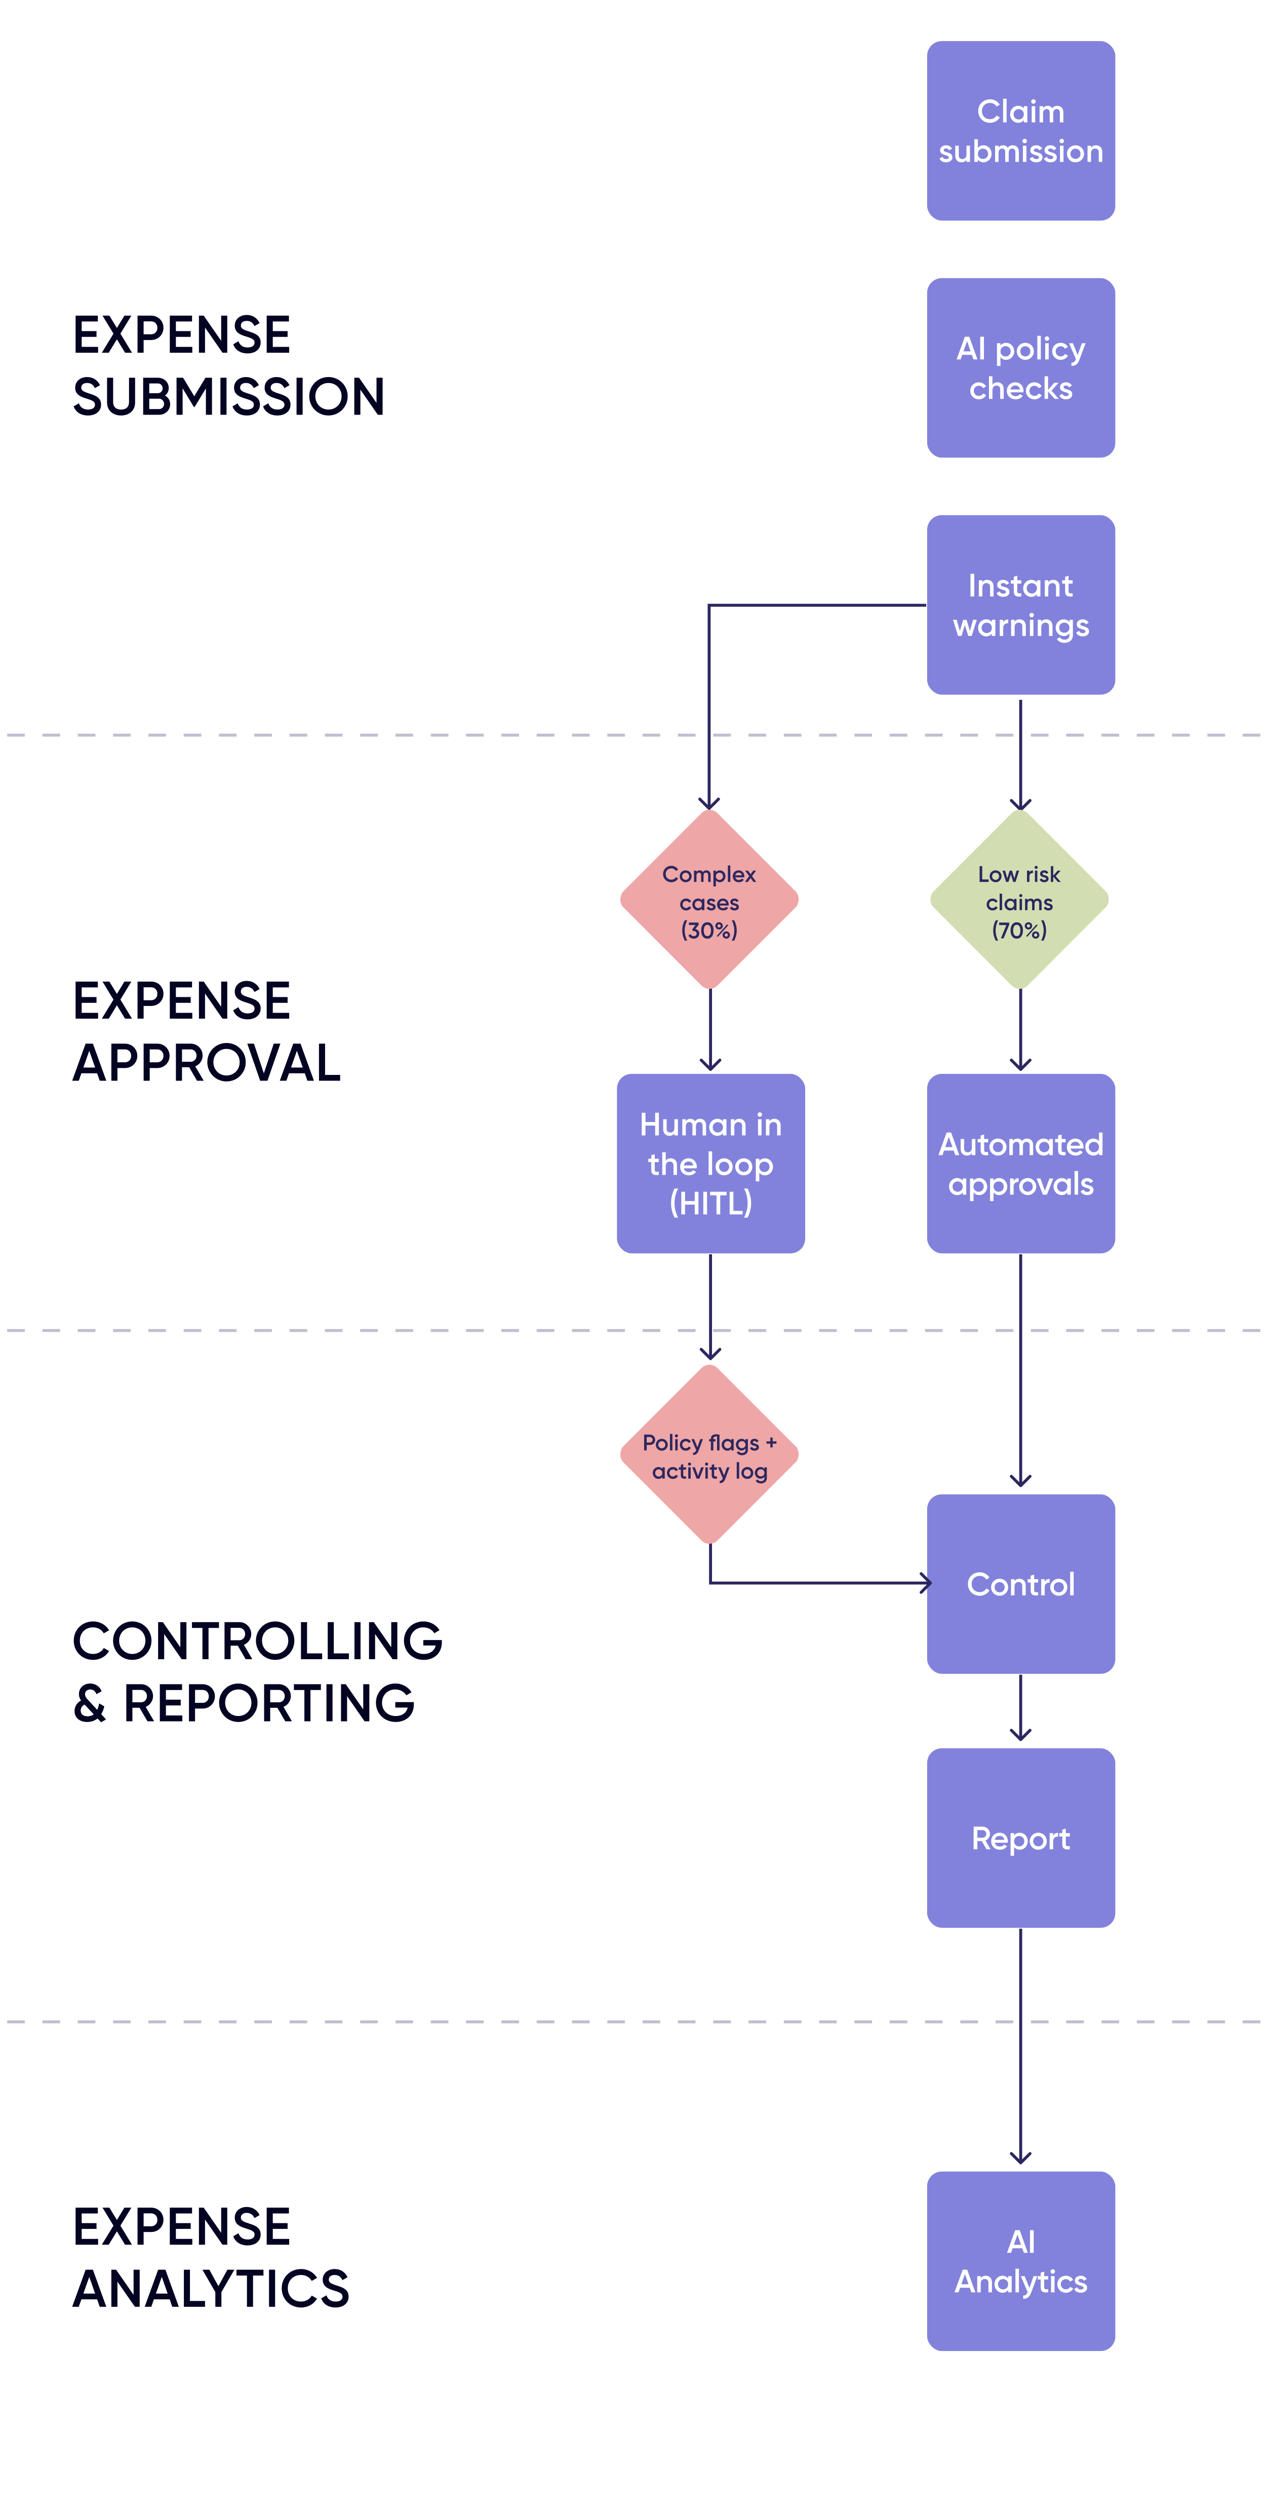 <svg width="449" height="886" viewBox="0 0 449 886" fill="none" xmlns="http://www.w3.org/2000/svg">
<rect x="0" y="0" width="449" height="886" fill="#808080" stroke="none"/>
<rect width="886" height="449" transform="translate(449 1.96264e-05) rotate(90)" fill="white"/>
<line x1="447" y1="260.521" x2="3.87283e-05" y2="260.521" stroke="#C0BECF" stroke-width="1.043" stroke-dasharray="6.26 6.26"/>
<line x1="447" y1="471.521" x2="3.87283e-05" y2="471.521" stroke="#C0BECF" stroke-width="1.043" stroke-dasharray="6.26 6.26"/>
<line x1="447" y1="716.521" x2="3.87283e-05" y2="716.521" stroke="#C0BECF" stroke-width="1.043" stroke-dasharray="6.26 6.26"/>
<path d="M28.973 122.935H34.792V125H26.814V111.859H34.699V113.924H28.973V117.341H34.229V119.387H28.973V122.935ZM46.812 125H44.353L41.462 120.251L38.571 125H36.112L40.242 118.242L36.356 111.859H38.796L41.462 116.233L44.127 111.859H46.587L42.701 118.242L46.812 125ZM53.619 111.859C56.097 111.859 57.974 113.737 57.974 116.177C57.974 118.599 56.097 120.495 53.619 120.495H50.935V125H48.776V111.859H53.619ZM53.619 118.467C54.896 118.467 55.816 117.491 55.816 116.177C55.816 114.844 54.896 113.887 53.619 113.887H50.935V118.467H53.619ZM62.383 122.935H68.202V125H60.224V111.859H68.109V113.924H62.383V117.341H67.639V119.387H62.383V122.935ZM78.439 111.859H80.597V125H78.908L72.713 116.083V125H70.554V111.859H72.244L78.439 120.776V111.859ZM87.788 125.244C85.197 125.244 83.414 123.968 82.719 122.015L84.578 120.926C85.047 122.259 86.061 123.142 87.844 123.142C89.553 123.142 90.285 122.372 90.285 121.414C90.285 120.251 89.252 119.856 87.3 119.256C85.254 118.636 83.264 117.885 83.264 115.407C83.264 112.986 85.272 111.615 87.488 111.615C89.647 111.615 91.242 112.76 92.068 114.506L90.247 115.557C89.778 114.506 88.952 113.718 87.488 113.718C86.23 113.718 85.423 114.356 85.423 115.351C85.423 116.365 86.155 116.796 88.07 117.397C90.247 118.092 92.444 118.768 92.444 121.377C92.444 123.78 90.529 125.244 87.788 125.244ZM96.746 122.935H102.566V125H94.587V111.859H102.472V113.924H96.746V117.341H102.003V119.387H96.746V122.935ZM31.188 147.244C28.598 147.244 26.814 145.968 26.119 144.015L27.978 142.926C28.447 144.259 29.461 145.142 31.244 145.142C32.953 145.142 33.685 144.372 33.685 143.414C33.685 142.251 32.652 141.856 30.7 141.256C28.654 140.636 26.664 139.885 26.664 137.407C26.664 134.986 28.673 133.615 30.888 133.615C33.047 133.615 34.642 134.76 35.468 136.506L33.647 137.557C33.178 136.506 32.352 135.718 30.888 135.718C29.63 135.718 28.823 136.356 28.823 137.351C28.823 138.365 29.555 138.796 31.47 139.397C33.647 140.092 35.844 140.768 35.844 143.377C35.844 145.78 33.929 147.244 31.188 147.244ZM42.941 147.244C40.05 147.244 37.966 145.479 37.966 142.645V133.859H40.125V142.513C40.125 144.053 41.007 145.142 42.941 145.142C44.874 145.142 45.757 144.053 45.757 142.513V133.859H47.916V142.645C47.916 145.479 45.813 147.244 42.941 147.244ZM58.508 140.186C59.616 140.768 60.348 141.838 60.348 143.246C60.348 145.423 58.583 147 56.406 147H50.774V133.859H55.993C58.114 133.859 59.841 135.399 59.841 137.501C59.841 138.646 59.334 139.585 58.508 140.186ZM55.993 135.887H52.933V139.341H55.993C56.95 139.341 57.682 138.59 57.682 137.614C57.682 136.638 56.95 135.887 55.993 135.887ZM56.406 144.973C57.419 144.973 58.189 144.165 58.189 143.133C58.189 142.1 57.419 141.293 56.406 141.293H52.933V144.973H56.406ZM75.185 133.859V147H73.026V137.633L69.028 144.24H68.765L64.766 137.614V147H62.607V133.859H64.935L68.896 140.43L72.876 133.859H75.185ZM78.18 133.859H80.339V147H78.18V133.859ZM87.531 147.244C84.941 147.244 83.157 145.968 82.463 144.015L84.321 142.926C84.791 144.259 85.804 145.142 87.588 145.142C89.296 145.142 90.028 144.372 90.028 143.414C90.028 142.251 88.996 141.856 87.043 141.256C84.997 140.636 83.007 139.885 83.007 137.407C83.007 134.986 85.016 133.615 87.231 133.615C89.39 133.615 90.986 134.76 91.811 136.506L89.991 137.557C89.521 136.506 88.695 135.718 87.231 135.718C85.973 135.718 85.166 136.356 85.166 137.351C85.166 138.365 85.898 138.796 87.813 139.397C89.991 140.092 92.187 140.768 92.187 143.377C92.187 145.78 90.272 147.244 87.531 147.244ZM98.375 147.244C95.784 147.244 94.001 145.968 93.306 144.015L95.165 142.926C95.634 144.259 96.648 145.142 98.431 145.142C100.139 145.142 100.871 144.372 100.871 143.414C100.871 142.251 99.839 141.856 97.887 141.256C95.84 140.636 93.85 139.885 93.85 137.407C93.85 134.986 95.859 133.615 98.074 133.615C100.233 133.615 101.829 134.76 102.655 136.506L100.834 137.557C100.365 136.506 99.539 135.718 98.074 135.718C96.817 135.718 96.009 136.356 96.009 137.351C96.009 138.365 96.742 138.796 98.656 139.397C100.834 140.092 103.03 140.768 103.03 143.377C103.03 145.78 101.116 147.244 98.375 147.244ZM105.174 133.859H107.333V147H105.174V133.859ZM116.492 147.244C112.7 147.244 109.677 144.24 109.677 140.43C109.677 136.619 112.7 133.615 116.492 133.615C120.302 133.615 123.306 136.619 123.306 140.43C123.306 144.24 120.302 147.244 116.492 147.244ZM116.492 145.142C119.12 145.142 121.147 143.133 121.147 140.43C121.147 137.726 119.12 135.718 116.492 135.718C113.864 135.718 111.836 137.726 111.836 140.43C111.836 143.133 113.864 145.142 116.492 145.142ZM133.535 133.859H135.694V147H134.005L127.81 138.083V147H125.651V133.859H127.34L133.535 142.776V133.859Z" fill="#030322"/>
<path d="M28.973 358.935H34.792V361H26.814V347.859H34.699V349.924H28.973V353.341H34.229V355.387H28.973V358.935ZM46.812 361H44.353L41.462 356.251L38.571 361H36.112L40.242 354.242L36.356 347.859H38.796L41.462 352.233L44.127 347.859H46.587L42.701 354.242L46.812 361ZM53.619 347.859C56.097 347.859 57.974 349.737 57.974 352.177C57.974 354.599 56.097 356.495 53.619 356.495H50.935V361H48.776V347.859H53.619ZM53.619 354.467C54.896 354.467 55.816 353.491 55.816 352.177C55.816 350.844 54.896 349.887 53.619 349.887H50.935V354.467H53.619ZM62.383 358.935H68.202V361H60.224V347.859H68.109V349.924H62.383V353.341H67.639V355.387H62.383V358.935ZM78.439 347.859H80.597V361H78.908L72.713 352.083V361H70.554V347.859H72.244L78.439 356.776V347.859ZM87.788 361.244C85.197 361.244 83.414 359.968 82.719 358.015L84.578 356.926C85.047 358.259 86.061 359.142 87.844 359.142C89.553 359.142 90.285 358.372 90.285 357.414C90.285 356.251 89.252 355.856 87.3 355.256C85.254 354.636 83.264 353.885 83.264 351.407C83.264 348.986 85.272 347.615 87.488 347.615C89.647 347.615 91.242 348.76 92.068 350.506L90.247 351.557C89.778 350.506 88.952 349.718 87.488 349.718C86.23 349.718 85.423 350.356 85.423 351.351C85.423 352.365 86.155 352.796 88.07 353.397C90.247 354.092 92.444 354.768 92.444 357.377C92.444 359.78 90.529 361.244 87.788 361.244ZM96.746 358.935H102.566V361H94.587V347.859H102.472V349.924H96.746V353.341H102.003V355.387H96.746V358.935ZM35.374 383L34.455 380.353H28.86L27.941 383H25.594L30.362 369.859H32.953L37.702 383H35.374ZM29.574 378.326H33.741L31.657 372.394L29.574 378.326ZM44.334 369.859C46.812 369.859 48.689 371.737 48.689 374.177C48.689 376.599 46.812 378.495 44.334 378.495H41.65V383H39.491V369.859H44.334ZM44.334 376.467C45.611 376.467 46.53 375.491 46.53 374.177C46.53 372.844 45.611 371.887 44.334 371.887H41.65V376.467H44.334ZM55.782 369.859C58.26 369.859 60.138 371.737 60.138 374.177C60.138 376.599 58.26 378.495 55.782 378.495H53.098V383H50.939V369.859H55.782ZM55.782 376.467C57.059 376.467 57.979 375.491 57.979 374.177C57.979 372.844 57.059 371.887 55.782 371.887H53.098V376.467H55.782ZM69.878 383L67.099 378.213H64.546V383H62.387V369.859H67.644C69.99 369.859 71.868 371.737 71.868 374.083C71.868 375.773 70.797 377.274 69.258 377.894L72.243 383H69.878ZM64.546 371.887V376.279H67.644C68.789 376.279 69.709 375.303 69.709 374.083C69.709 372.844 68.789 371.887 67.644 371.887H64.546ZM80.341 383.244C76.549 383.244 73.527 380.24 73.527 376.43C73.527 372.619 76.549 369.615 80.341 369.615C84.152 369.615 87.156 372.619 87.156 376.43C87.156 380.24 84.152 383.244 80.341 383.244ZM80.341 381.142C82.969 381.142 84.997 379.133 84.997 376.43C84.997 373.726 82.969 371.718 80.341 371.718C77.713 371.718 75.686 373.726 75.686 376.43C75.686 379.133 77.713 381.142 80.341 381.142ZM92.274 383L87.712 369.859H90.077L93.569 380.391L97.079 369.859H99.426L94.864 383H92.274ZM109.014 383L108.094 380.353H102.5L101.58 383H99.234L104.002 369.859H106.592L111.342 383H109.014ZM103.213 378.326H107.381L105.297 372.394L103.213 378.326ZM115.289 380.935H120.639V383H113.13V369.859H115.289V380.935Z" fill="#030322"/>
<path d="M33.028 588.244C29.029 588.244 26.157 585.24 26.157 581.43C26.157 577.619 29.029 574.615 33.028 574.615C35.431 574.615 37.571 575.835 38.678 577.75L36.801 578.839C36.106 577.544 34.68 576.718 33.028 576.718C30.193 576.718 28.316 578.726 28.316 581.43C28.316 584.133 30.193 586.142 33.028 586.142C34.68 586.142 36.125 585.316 36.801 584.02L38.678 585.09C37.59 587.005 35.45 588.244 33.028 588.244ZM46.913 588.244C43.121 588.244 40.099 585.24 40.099 581.43C40.099 577.619 43.121 574.615 46.913 574.615C50.724 574.615 53.727 577.619 53.727 581.43C53.727 585.24 50.724 588.244 46.913 588.244ZM46.913 586.142C49.541 586.142 51.569 584.133 51.569 581.43C51.569 578.726 49.541 576.718 46.913 576.718C44.285 576.718 42.258 578.726 42.258 581.43C42.258 584.133 44.285 586.142 46.913 586.142ZM63.957 574.859H66.115V588H64.426L58.231 579.083V588H56.072V574.859H57.762L63.957 583.776V574.859ZM77.657 574.859V576.924H73.959V588H71.8V576.924H68.083V574.859H77.657ZM87.119 588L84.341 583.213H81.788V588H79.629V574.859H84.885C87.232 574.859 89.109 576.737 89.109 579.083C89.109 580.773 88.039 582.274 86.499 582.894L89.484 588H87.119ZM81.788 576.887V581.279H84.885C86.03 581.279 86.95 580.303 86.95 579.083C86.95 577.844 86.03 576.887 84.885 576.887H81.788ZM97.583 588.244C93.791 588.244 90.768 585.24 90.768 581.43C90.768 577.619 93.791 574.615 97.583 574.615C101.394 574.615 104.397 577.619 104.397 581.43C104.397 585.24 101.394 588.244 97.583 588.244ZM97.583 586.142C100.211 586.142 102.238 584.133 102.238 581.43C102.238 578.726 100.211 576.718 97.583 576.718C94.955 576.718 92.927 578.726 92.927 581.43C92.927 584.133 94.955 586.142 97.583 586.142ZM108.901 585.935H114.251V588H106.742V574.859H108.901V585.935ZM118.387 585.935H123.738V588H116.229V574.859H118.387V585.935ZM125.715 574.859H127.874V588H125.715V574.859ZM138.76 574.859H140.919V588H139.229L133.034 579.083V588H130.876V574.859H132.565L138.76 583.776V574.859ZM156.703 581.204V582.105C156.703 585.691 154.112 588.244 150.264 588.244C146.171 588.244 143.262 585.203 143.262 581.43C143.262 577.656 146.209 574.615 150.151 574.615C152.648 574.615 154.769 575.873 155.877 577.731L154.018 578.801C153.343 577.581 151.878 576.718 150.151 576.718C147.373 576.718 145.421 578.764 145.421 581.448C145.421 584.095 147.335 586.142 150.283 586.142C152.667 586.142 154.131 584.903 154.525 583.138H150.132V581.204H156.703ZM37.608 609.343L35.862 610.357L34.605 609.005C33.666 609.756 32.465 610.244 30.944 610.244C28.316 610.244 26.439 608.799 26.439 606.396C26.439 604.856 27.227 603.448 28.748 602.622C28.297 602.003 27.997 601.29 27.997 600.332C27.997 598.079 29.78 596.615 31.995 596.615C33.76 596.615 35.337 597.573 36.05 599.356L34.211 600.407C33.854 599.356 33.047 598.718 32.014 598.718C30.982 598.718 30.156 599.375 30.156 600.388C30.156 601.233 30.663 601.815 31.282 602.491L34.473 605.945C34.792 605.307 35.018 604.537 35.149 603.655L36.989 604.706C36.782 605.664 36.426 606.64 35.9 607.485L37.608 609.343ZM31.057 608.235C31.92 608.235 32.634 607.991 33.234 607.541L30.005 604.068C28.992 604.575 28.616 605.438 28.616 606.227C28.616 607.428 29.48 608.235 31.057 608.235ZM52.288 610L49.51 605.213H46.956V610H44.798V596.859H50.054C52.401 596.859 54.278 598.737 54.278 601.083C54.278 602.773 53.208 604.274 51.668 604.894L54.653 610H52.288ZM46.956 598.887V603.279H50.054C51.199 603.279 52.119 602.303 52.119 601.083C52.119 599.844 51.199 598.887 50.054 598.887H46.956ZM58.845 607.935H64.664V610H56.686V596.859H64.57V598.924H58.845V602.341H64.101V604.387H58.845V607.935ZM71.859 596.859C74.337 596.859 76.215 598.737 76.215 601.177C76.215 603.599 74.337 605.495 71.859 605.495H69.175V610H67.016V596.859H71.859ZM71.859 603.467C73.136 603.467 74.056 602.491 74.056 601.177C74.056 599.844 73.136 598.887 71.859 598.887H69.175V603.467H71.859ZM84.512 610.244C80.72 610.244 77.697 607.24 77.697 603.43C77.697 599.619 80.72 596.615 84.512 596.615C88.323 596.615 91.326 599.619 91.326 603.43C91.326 607.24 88.323 610.244 84.512 610.244ZM84.512 608.142C87.14 608.142 89.167 606.133 89.167 603.43C89.167 600.726 87.14 598.718 84.512 598.718C81.883 598.718 79.856 600.726 79.856 603.43C79.856 606.133 81.883 608.142 84.512 608.142ZM101.161 610L98.383 605.213H95.83V610H93.671V596.859H98.927C101.274 596.859 103.151 598.737 103.151 601.083C103.151 602.773 102.081 604.274 100.541 604.894L103.526 610H101.161ZM95.83 598.887V603.279H98.927C100.072 603.279 100.992 602.303 100.992 601.083C100.992 599.844 100.072 598.887 98.927 598.887H95.83ZM113.807 596.859V598.924H110.109V610H107.95V598.924H104.233V596.859H113.807ZM115.779 596.859H117.938V610H115.779V596.859ZM128.824 596.859H130.983V610H129.293L123.098 601.083V610H120.939V596.859H122.629L128.824 605.776V596.859ZM146.767 603.204V604.105C146.767 607.691 144.176 610.244 140.328 610.244C136.235 610.244 133.325 607.203 133.325 603.43C133.325 599.656 136.273 596.615 140.215 596.615C142.712 596.615 144.833 597.873 145.941 599.731L144.082 600.801C143.406 599.581 141.942 598.718 140.215 598.718C137.437 598.718 135.484 600.764 135.484 603.448C135.484 606.095 137.399 608.142 140.346 608.142C142.731 608.142 144.195 606.903 144.589 605.138H140.196V603.204H146.767Z" fill="#030322"/>
<path d="M28.973 793.435H34.792V795.5H26.814V782.359H34.699V784.424H28.973V787.841H34.229V789.887H28.973V793.435ZM46.812 795.5H44.353L41.462 790.751L38.571 795.5H36.112L40.242 788.742L36.356 782.359H38.796L41.462 786.733L44.127 782.359H46.587L42.701 788.742L46.812 795.5ZM53.619 782.359C56.097 782.359 57.974 784.237 57.974 786.677C57.974 789.099 56.097 790.995 53.619 790.995H50.935V795.5H48.776V782.359H53.619ZM53.619 788.967C54.896 788.967 55.816 787.991 55.816 786.677C55.816 785.344 54.896 784.387 53.619 784.387H50.935V788.967H53.619ZM62.383 793.435H68.202V795.5H60.224V782.359H68.109V784.424H62.383V787.841H67.639V789.887H62.383V793.435ZM78.439 782.359H80.597V795.5H78.908L72.713 786.583V795.5H70.554V782.359H72.244L78.439 791.276V782.359ZM87.788 795.744C85.197 795.744 83.414 794.468 82.719 792.515L84.578 791.426C85.047 792.759 86.061 793.642 87.844 793.642C89.553 793.642 90.285 792.872 90.285 791.914C90.285 790.751 89.252 790.356 87.3 789.756C85.254 789.136 83.264 788.385 83.264 785.907C83.264 783.486 85.272 782.115 87.488 782.115C89.647 782.115 91.242 783.26 92.068 785.006L90.247 786.057C89.778 785.006 88.952 784.218 87.488 784.218C86.23 784.218 85.423 784.856 85.423 785.851C85.423 786.865 86.155 787.296 88.07 787.897C90.247 788.592 92.444 789.268 92.444 791.877C92.444 794.28 90.529 795.744 87.788 795.744ZM96.746 793.435H102.566V795.5H94.587V782.359H102.472V784.424H96.746V787.841H102.003V789.887H96.746V793.435ZM35.374 817.5L34.455 814.853H28.86L27.941 817.5H25.594L30.362 804.359H32.953L37.702 817.5H35.374ZM29.574 812.826H33.741L31.657 806.894L29.574 812.826ZM47.375 804.359H49.534V817.5H47.844L41.65 808.583V817.5H39.491V804.359H41.18L47.375 813.276V804.359ZM61.094 817.5L60.174 814.853H54.58L53.66 817.5H51.314L56.082 804.359H58.673L63.422 817.5H61.094ZM55.294 812.826H59.461L57.377 806.894L55.294 812.826ZM67.369 815.435H72.72V817.5H65.21V804.359H67.369V815.435ZM83.11 804.359L78.53 812.281V817.5H76.371V812.281L71.79 804.359H74.25L77.46 810.179L80.651 804.359H83.11ZM93.441 804.359V806.424H89.742V817.5H87.583V806.424H83.867V804.359H93.441ZM95.412 804.359H97.571V817.5H95.412V804.359ZM106.786 817.744C102.788 817.744 99.915 814.74 99.915 810.93C99.915 807.119 102.788 804.115 106.786 804.115C109.189 804.115 111.329 805.335 112.437 807.25L110.56 808.339C109.865 807.044 108.438 806.218 106.786 806.218C103.952 806.218 102.074 808.226 102.074 810.93C102.074 813.633 103.952 815.642 106.786 815.642C108.438 815.642 109.884 814.816 110.56 813.52L112.437 814.59C111.348 816.505 109.208 817.744 106.786 817.744ZM118.98 817.744C116.389 817.744 114.606 816.468 113.911 814.515L115.77 813.426C116.239 814.759 117.253 815.642 119.036 815.642C120.744 815.642 121.477 814.872 121.477 813.914C121.477 812.751 120.444 812.356 118.492 811.756C116.445 811.136 114.456 810.385 114.456 807.907C114.456 805.486 116.464 804.115 118.679 804.115C120.838 804.115 122.434 805.26 123.26 807.006L121.439 808.057C120.97 807.006 120.144 806.218 118.679 806.218C117.422 806.218 116.614 806.856 116.614 807.851C116.614 808.865 117.347 809.296 119.261 809.897C121.439 810.592 123.635 811.268 123.635 813.877C123.635 816.28 121.721 817.744 118.98 817.744Z" fill="#030322"/>
<rect x="328.818" y="14.565" width="66.747" height="63.618" rx="5.215" fill="#8282DC"/>
<path d="M351.134 43.522C348.69 43.522 346.935 41.687 346.935 39.358C346.935 37.029 348.69 35.194 351.134 35.194C352.602 35.194 353.91 35.939 354.587 37.109L353.44 37.775C353.015 36.983 352.143 36.478 351.134 36.478C349.402 36.478 348.254 37.706 348.254 39.358C348.254 41.01 349.402 42.237 351.134 42.237C352.143 42.237 353.027 41.733 353.44 40.941L354.587 41.595C353.922 42.765 352.614 43.522 351.134 43.522ZM355.773 43.373V34.998H357.012V43.373H355.773ZM363.109 37.637H364.348V43.373H363.109V42.547C362.673 43.155 361.996 43.522 361.101 43.522C359.541 43.522 358.244 42.203 358.244 40.505C358.244 38.796 359.541 37.488 361.101 37.488C361.996 37.488 362.673 37.855 363.109 38.452V37.637ZM361.296 42.341C362.329 42.341 363.109 41.572 363.109 40.505C363.109 39.438 362.329 38.669 361.296 38.669C360.264 38.669 359.483 39.438 359.483 40.505C359.483 41.572 360.264 42.341 361.296 42.341ZM366.526 36.777C366.09 36.777 365.734 36.41 365.734 35.985C365.734 35.549 366.09 35.194 366.526 35.194C366.962 35.194 367.318 35.549 367.318 35.985C367.318 36.41 366.962 36.777 366.526 36.777ZM365.906 43.373V37.637H367.145V43.373H365.906ZM374.963 37.488C376.259 37.488 377.131 38.383 377.131 39.817V43.373H375.892V39.897C375.892 39.094 375.456 38.647 374.779 38.647C374.045 38.647 373.529 39.117 373.529 40.161V43.373H372.29V39.897C372.29 39.094 371.888 38.647 371.211 38.647C370.511 38.647 369.938 39.117 369.938 40.161V43.373H368.699V37.637H369.938V38.325C370.305 37.763 370.867 37.488 371.578 37.488C372.324 37.488 372.875 37.821 373.207 38.394C373.586 37.798 374.194 37.488 374.963 37.488ZM334.685 53.22C334.685 54.264 337.77 53.633 337.77 55.755C337.77 56.903 336.772 57.522 335.533 57.522C334.386 57.522 333.56 57.006 333.193 56.18L334.26 55.56C334.444 56.077 334.902 56.386 335.533 56.386C336.084 56.386 336.509 56.203 336.509 55.744C336.509 54.723 333.423 55.297 333.423 53.243C333.423 52.165 334.352 51.488 335.522 51.488C336.463 51.488 337.243 51.924 337.644 52.681L336.6 53.266C336.394 52.819 335.992 52.612 335.522 52.612C335.075 52.612 334.685 52.807 334.685 53.22ZM342.773 51.637H344.012V57.373H342.773V56.639C342.395 57.235 341.775 57.522 340.995 57.522C339.71 57.522 338.792 56.65 338.792 55.159V51.637H340.031V55.033C340.031 55.905 340.536 56.364 341.316 56.364C342.131 56.364 342.773 55.882 342.773 54.712V51.637ZM348.822 51.488C350.383 51.488 351.679 52.796 351.679 54.505C351.679 56.203 350.383 57.522 348.822 57.522C347.928 57.522 347.251 57.155 346.815 56.547V57.373H345.576V49.343H346.815V52.452C347.251 51.855 347.928 51.488 348.822 51.488ZM348.627 56.341C349.66 56.341 350.44 55.572 350.44 54.505C350.44 53.438 349.66 52.669 348.627 52.669C347.595 52.669 346.815 53.438 346.815 54.505C346.815 55.572 347.595 56.341 348.627 56.341ZM359.18 51.488C360.477 51.488 361.349 52.383 361.349 53.817V57.373H360.11V53.897C360.11 53.094 359.674 52.647 358.997 52.647C358.263 52.647 357.746 53.117 357.746 54.161V57.373H356.507V53.897C356.507 53.094 356.106 52.647 355.429 52.647C354.729 52.647 354.156 53.117 354.156 54.161V57.373H352.917V51.637H354.156V52.325C354.523 51.763 355.085 51.488 355.796 51.488C356.542 51.488 357.092 51.821 357.425 52.394C357.804 51.798 358.412 51.488 359.18 51.488ZM363.409 50.777C362.973 50.777 362.617 50.41 362.617 49.985C362.617 49.549 362.973 49.194 363.409 49.194C363.845 49.194 364.2 49.549 364.2 49.985C364.2 50.41 363.845 50.777 363.409 50.777ZM362.789 57.373V51.637H364.028V57.373H362.789ZM366.661 53.22C366.661 54.264 369.747 53.633 369.747 55.755C369.747 56.903 368.749 57.522 367.51 57.522C366.362 57.522 365.536 57.006 365.169 56.18L366.236 55.56C366.42 56.077 366.879 56.386 367.51 56.386C368.06 56.386 368.485 56.203 368.485 55.744C368.485 54.723 365.399 55.297 365.399 53.243C365.399 52.165 366.328 51.488 367.498 51.488C368.439 51.488 369.219 51.924 369.621 52.681L368.577 53.266C368.37 52.819 367.969 52.612 367.498 52.612C367.051 52.612 366.661 52.807 366.661 53.22ZM371.716 53.22C371.716 54.264 374.802 53.633 374.802 55.755C374.802 56.903 373.804 57.522 372.565 57.522C371.418 57.522 370.592 57.006 370.225 56.18L371.292 55.56C371.475 56.077 371.934 56.386 372.565 56.386C373.116 56.386 373.54 56.203 373.54 55.744C373.54 54.723 370.454 55.297 370.454 53.243C370.454 52.165 371.383 51.488 372.554 51.488C373.494 51.488 374.274 51.924 374.676 52.681L373.632 53.266C373.425 52.819 373.024 52.612 372.554 52.612C372.106 52.612 371.716 52.807 371.716 53.22ZM376.558 50.777C376.122 50.777 375.767 50.41 375.767 49.985C375.767 49.549 376.122 49.194 376.558 49.194C376.994 49.194 377.35 49.549 377.35 49.985C377.35 50.41 376.994 50.777 376.558 50.777ZM375.939 57.373V51.637H377.178V57.373H375.939ZM381.438 57.522C379.764 57.522 378.41 56.203 378.41 54.505C378.41 52.796 379.764 51.488 381.438 51.488C383.125 51.488 384.467 52.796 384.467 54.505C384.467 56.203 383.125 57.522 381.438 57.522ZM381.438 56.318C382.448 56.318 383.228 55.549 383.228 54.505C383.228 53.461 382.448 52.692 381.438 52.692C380.429 52.692 379.649 53.461 379.649 54.505C379.649 55.549 380.429 56.318 381.438 56.318ZM388.719 51.488C390.004 51.488 390.922 52.36 390.922 53.851V57.373H389.683V53.977C389.683 53.105 389.178 52.647 388.398 52.647C387.584 52.647 386.941 53.128 386.941 54.298V57.373H385.702V51.637H386.941V52.371C387.32 51.775 387.939 51.488 388.719 51.488Z" fill="white"/>
<rect x="328.818" y="98.564" width="66.747" height="63.618" rx="5.215" fill="#8282DC"/>
<path d="M345.247 127.373L344.685 125.755H341.266L340.704 127.373H339.27L342.184 119.343H343.767L346.669 127.373H345.247ZM341.702 124.517H344.249L342.975 120.891L341.702 124.517ZM347.648 119.343H348.967V127.373H347.648V119.343ZM356.835 121.488C358.396 121.488 359.692 122.807 359.692 124.505C359.692 126.214 358.396 127.522 356.835 127.522C355.941 127.522 355.264 127.155 354.828 126.559V129.667H353.589V121.637H354.828V122.463C355.264 121.855 355.941 121.488 356.835 121.488ZM356.64 126.341C357.673 126.341 358.453 125.572 358.453 124.505C358.453 123.438 357.673 122.67 356.64 122.67C355.608 122.67 354.828 123.438 354.828 124.505C354.828 125.572 355.608 126.341 356.64 126.341ZM363.637 127.522C361.962 127.522 360.608 126.203 360.608 124.505C360.608 122.796 361.962 121.488 363.637 121.488C365.323 121.488 366.666 122.796 366.666 124.505C366.666 126.203 365.323 127.522 363.637 127.522ZM363.637 126.318C364.646 126.318 365.427 125.549 365.427 124.505C365.427 123.461 364.646 122.692 363.637 122.692C362.627 122.692 361.847 123.461 361.847 124.505C361.847 125.549 362.627 126.318 363.637 126.318ZM367.901 127.373V118.998H369.14V127.373H367.901ZM371.312 120.777C370.876 120.777 370.521 120.409 370.521 119.985C370.521 119.549 370.876 119.193 371.312 119.193C371.748 119.193 372.104 119.549 372.104 119.985C372.104 120.409 371.748 120.777 371.312 120.777ZM370.693 127.373V121.637H371.932V127.373H370.693ZM376.193 127.522C374.46 127.522 373.164 126.203 373.164 124.505C373.164 122.796 374.46 121.488 376.193 121.488C377.317 121.488 378.292 122.073 378.751 122.968L377.684 123.587C377.432 123.048 376.869 122.704 376.181 122.704C375.172 122.704 374.403 123.473 374.403 124.505C374.403 125.538 375.172 126.306 376.181 126.306C376.869 126.306 377.432 125.951 377.707 125.423L378.774 126.031C378.292 126.937 377.317 127.522 376.193 127.522ZM383.684 121.637H385.003L382.8 127.557C382.261 129.014 381.321 129.748 380.001 129.667V128.509C380.804 128.555 381.24 128.142 381.527 127.385L381.584 127.27L379.152 121.637H380.506L382.215 125.801L383.684 121.637ZM347.157 141.522C345.425 141.522 344.129 140.203 344.129 138.505C344.129 136.796 345.425 135.488 347.157 135.488C348.281 135.488 349.257 136.073 349.716 136.968L348.649 137.587C348.396 137.048 347.834 136.704 347.146 136.704C346.136 136.704 345.368 137.473 345.368 138.505C345.368 139.538 346.136 140.306 347.146 140.306C347.834 140.306 348.396 139.951 348.672 139.423L349.738 140.031C349.257 140.937 348.281 141.522 347.157 141.522ZM353.766 135.488C355.051 135.488 355.969 136.36 355.969 137.851V141.373H354.73V137.977C354.73 137.105 354.225 136.647 353.445 136.647C352.63 136.647 351.988 137.128 351.988 138.299V141.373H350.749V133.343H351.988V136.371C352.366 135.775 352.986 135.488 353.766 135.488ZM358.392 139.033C358.587 139.928 359.31 140.386 360.228 140.386C360.916 140.386 361.433 140.077 361.708 139.675L362.729 140.272C362.201 141.052 361.341 141.522 360.217 141.522C358.324 141.522 357.096 140.226 357.096 138.505C357.096 136.807 358.324 135.488 360.125 135.488C361.834 135.488 363.004 136.865 363.004 138.517C363.004 138.689 362.981 138.872 362.958 139.033H358.392ZM358.381 138.023H361.754C361.582 137.037 360.859 136.612 360.113 136.612C359.184 136.612 358.553 137.163 358.381 138.023ZM366.883 141.522C365.151 141.522 363.854 140.203 363.854 138.505C363.854 136.796 365.151 135.488 366.883 135.488C368.007 135.488 368.982 136.073 369.441 136.968L368.374 137.587C368.122 137.048 367.56 136.704 366.872 136.704C365.862 136.704 365.093 137.473 365.093 138.505C365.093 139.538 365.862 140.306 366.872 140.306C367.56 140.306 368.122 139.951 368.397 139.423L369.464 140.031C368.982 140.937 368.007 141.522 366.883 141.522ZM375.545 141.373H374.065L371.713 138.723V141.373H370.474V133.343H371.713V138.172L373.939 135.637H375.453L372.929 138.448L375.545 141.373ZM377.203 137.22C377.203 138.264 380.289 137.633 380.289 139.755C380.289 140.903 379.291 141.522 378.052 141.522C376.904 141.522 376.078 141.006 375.711 140.18L376.778 139.56C376.962 140.077 377.421 140.386 378.052 140.386C378.602 140.386 379.027 140.203 379.027 139.744C379.027 138.723 375.941 139.297 375.941 137.243C375.941 136.165 376.87 135.488 378.04 135.488C378.981 135.488 379.761 135.924 380.163 136.681L379.119 137.266C378.912 136.819 378.511 136.612 378.04 136.612C377.593 136.612 377.203 136.807 377.203 137.22Z" fill="white"/>
<rect x="328.818" y="182.564" width="66.747" height="63.618" rx="5.215" fill="#8282DC"/>
<path d="M344.197 203.343H345.516V211.373H344.197V203.343ZM350.173 205.488C351.457 205.488 352.375 206.36 352.375 207.851V211.373H351.136V207.977C351.136 207.105 350.631 206.647 349.851 206.647C349.037 206.647 348.394 207.128 348.394 208.299V211.373H347.155V205.637H348.394V206.371C348.773 205.775 349.392 205.488 350.173 205.488ZM354.937 207.22C354.937 208.264 358.023 207.633 358.023 209.755C358.023 210.903 357.025 211.522 355.786 211.522C354.639 211.522 353.813 211.006 353.445 210.18L354.512 209.56C354.696 210.077 355.155 210.386 355.786 210.386C356.336 210.386 356.761 210.203 356.761 209.744C356.761 208.723 353.675 209.297 353.675 207.243C353.675 206.165 354.604 205.488 355.774 205.488C356.715 205.488 357.495 205.924 357.897 206.681L356.853 207.266C356.646 206.819 356.245 206.612 355.774 206.612C355.327 206.612 354.937 206.807 354.937 207.22ZM362.203 206.83H360.781V209.583C360.781 210.318 361.263 210.306 362.203 210.26V211.373C360.299 211.603 359.542 211.075 359.542 209.583V206.83H358.486V205.637H359.542V204.398L360.781 204.031V205.637H362.203V206.83ZM367.749 205.637H368.988V211.373H367.749V210.547C367.313 211.155 366.637 211.522 365.742 211.522C364.182 211.522 362.885 210.203 362.885 208.505C362.885 206.796 364.182 205.488 365.742 205.488C366.637 205.488 367.313 205.855 367.749 206.452V205.637ZM365.937 210.341C366.969 210.341 367.749 209.572 367.749 208.505C367.749 207.438 366.969 206.67 365.937 206.67C364.904 206.67 364.124 207.438 364.124 208.505C364.124 209.572 364.904 210.341 365.937 210.341ZM373.564 205.488C374.849 205.488 375.767 206.36 375.767 207.851V211.373H374.528V207.977C374.528 207.105 374.023 206.647 373.243 206.647C372.429 206.647 371.786 207.128 371.786 208.299V211.373H370.547V205.637H371.786V206.371C372.165 205.775 372.784 205.488 373.564 205.488ZM380.417 206.83H378.994V209.583C378.994 210.318 379.476 210.306 380.417 210.26V211.373C378.512 211.603 377.755 211.075 377.755 209.583V206.83H376.7V205.637H377.755V204.398L378.994 204.031V205.637H380.417V206.83ZM345.112 219.637H346.42L344.618 225.373H343.402L342.209 221.507L341.005 225.373H339.789L337.988 219.637H339.295L340.408 223.595L341.613 219.637H342.794L343.987 223.595L345.112 219.637ZM351.766 219.637H353.005V225.373H351.766V224.547C351.33 225.155 350.653 225.522 349.758 225.522C348.198 225.522 346.901 224.203 346.901 222.505C346.901 220.796 348.198 219.488 349.758 219.488C350.653 219.488 351.33 219.855 351.766 220.452V219.637ZM349.953 224.341C350.985 224.341 351.766 223.572 351.766 222.505C351.766 221.438 350.985 220.67 349.953 220.67C348.92 220.67 348.14 221.438 348.14 222.505C348.14 223.572 348.92 224.341 349.953 224.341ZM355.802 220.601C356.147 219.821 356.846 219.534 357.569 219.534V220.876C356.755 220.819 355.802 221.197 355.802 222.482V225.373H354.563V219.637H355.802V220.601ZM361.616 219.488C362.901 219.488 363.819 220.36 363.819 221.851V225.373H362.58V221.977C362.58 221.105 362.075 220.647 361.295 220.647C360.481 220.647 359.838 221.128 359.838 222.299V225.373H358.599V219.637H359.838V220.371C360.217 219.775 360.836 219.488 361.616 219.488ZM365.887 218.777C365.451 218.777 365.096 218.409 365.096 217.985C365.096 217.549 365.451 217.193 365.887 217.193C366.323 217.193 366.679 217.549 366.679 217.985C366.679 218.409 366.323 218.777 365.887 218.777ZM365.268 225.373V219.637H366.507V225.373H365.268ZM371.077 219.488C372.362 219.488 373.28 220.36 373.28 221.851V225.373H372.041V221.977C372.041 221.105 371.536 220.647 370.756 220.647C369.942 220.647 369.299 221.128 369.299 222.299V225.373H368.06V219.637H369.299V220.371C369.678 219.775 370.297 219.488 371.077 219.488ZM379.295 219.637H380.511V225.109C380.511 226.956 379.065 227.817 377.562 227.817C376.3 227.817 375.325 227.346 374.843 226.429L375.91 225.809C376.163 226.302 376.587 226.692 377.585 226.692C378.652 226.692 379.295 226.107 379.295 225.109V224.409C378.859 225.029 378.182 225.407 377.299 225.407C375.681 225.407 374.408 224.088 374.408 222.448C374.408 220.807 375.681 219.488 377.299 219.488C378.182 219.488 378.859 219.866 379.295 220.486V219.637ZM377.471 224.249C378.515 224.249 379.295 223.48 379.295 222.448C379.295 221.415 378.515 220.647 377.471 220.647C376.427 220.647 375.647 221.415 375.647 222.448C375.647 223.48 376.427 224.249 377.471 224.249ZM383.149 221.22C383.149 222.264 386.235 221.633 386.235 223.755C386.235 224.903 385.237 225.522 383.998 225.522C382.85 225.522 382.024 225.006 381.657 224.18L382.724 223.56C382.908 224.077 383.367 224.386 383.998 224.386C384.548 224.386 384.973 224.203 384.973 223.744C384.973 222.723 381.887 223.297 381.887 221.243C381.887 220.165 382.816 219.488 383.986 219.488C384.927 219.488 385.707 219.924 386.109 220.681L385.065 221.266C384.858 220.819 384.457 220.612 383.986 220.612C383.539 220.612 383.149 220.807 383.149 221.22Z" fill="white"/>
<rect x="328.818" y="380.564" width="66.747" height="63.618" rx="5.215" fill="#8282DC"/>
<path d="M338.795 409.373L338.233 407.755H334.815L334.253 409.373H332.818L335.732 401.343H337.316L340.218 409.373H338.795ZM335.251 406.517H337.797L336.524 402.891L335.251 406.517ZM344.685 403.637H345.924V409.373H344.685V408.639C344.307 409.235 343.687 409.522 342.907 409.522C341.622 409.522 340.705 408.65 340.705 407.159V403.637H341.944V407.033C341.944 407.905 342.448 408.364 343.228 408.364C344.043 408.364 344.685 407.882 344.685 406.712V403.637ZM350.459 404.83H349.037V407.583C349.037 408.318 349.518 408.306 350.459 408.26V409.373C348.555 409.603 347.798 409.075 347.798 407.583V404.83H346.742V403.637H347.798V402.398L349.037 402.031V403.637H350.459V404.83ZM353.94 409.522C352.265 409.522 350.912 408.203 350.912 406.505C350.912 404.796 352.265 403.488 353.94 403.488C355.627 403.488 356.969 404.796 356.969 406.505C356.969 408.203 355.627 409.522 353.94 409.522ZM353.94 408.318C354.95 408.318 355.73 407.549 355.73 406.505C355.73 405.461 354.95 404.692 353.94 404.692C352.931 404.692 352.151 405.461 352.151 406.505C352.151 407.549 352.931 408.318 353.94 408.318ZM364.238 403.488C365.535 403.488 366.407 404.383 366.407 405.817V409.373H365.168V405.897C365.168 405.094 364.732 404.647 364.055 404.647C363.321 404.647 362.804 405.117 362.804 406.161V409.373H361.565V405.897C361.565 405.094 361.164 404.647 360.487 404.647C359.787 404.647 359.214 405.117 359.214 406.161V409.373H357.975V403.637H359.214V404.325C359.581 403.763 360.143 403.488 360.854 403.488C361.6 403.488 362.15 403.821 362.483 404.394C362.862 403.798 363.47 403.488 364.238 403.488ZM372.161 403.637H373.4V409.373H372.161V408.547C371.725 409.155 371.048 409.522 370.153 409.522C368.593 409.522 367.297 408.203 367.297 406.505C367.297 404.796 368.593 403.488 370.153 403.488C371.048 403.488 371.725 403.855 372.161 404.452V403.637ZM370.348 408.341C371.381 408.341 372.161 407.572 372.161 406.505C372.161 405.438 371.381 404.67 370.348 404.67C369.316 404.67 368.536 405.438 368.536 406.505C368.536 407.572 369.316 408.341 370.348 408.341ZM377.93 404.83H376.507V407.583C376.507 408.318 376.989 408.306 377.93 408.26V409.373C376.026 409.603 375.268 409.075 375.268 407.583V404.83H374.213V403.637H375.268V402.398L376.507 402.031V403.637H377.93V404.83ZM379.679 407.033C379.874 407.928 380.597 408.386 381.514 408.386C382.203 408.386 382.719 408.077 382.994 407.675L384.015 408.272C383.488 409.052 382.627 409.522 381.503 409.522C379.61 409.522 378.382 408.226 378.382 406.505C378.382 404.807 379.61 403.488 381.411 403.488C383.12 403.488 384.291 404.865 384.291 406.517C384.291 406.689 384.268 406.872 384.245 407.033H379.679ZM379.667 406.023H383.04C382.868 405.037 382.145 404.612 381.4 404.612C380.47 404.612 379.839 405.163 379.667 406.023ZM389.775 401.343H391.014V409.373H389.775V408.547C389.339 409.155 388.663 409.522 387.768 409.522C386.208 409.522 384.911 408.203 384.911 406.505C384.911 404.796 386.208 403.488 387.768 403.488C388.663 403.488 389.339 403.855 389.775 404.452V401.343ZM387.963 408.341C388.995 408.341 389.775 407.572 389.775 406.505C389.775 405.438 388.995 404.67 387.963 404.67C386.93 404.67 386.15 405.438 386.15 406.505C386.15 407.572 386.93 408.341 387.963 408.341ZM341.454 417.637H342.693V423.373H341.454V422.547C341.018 423.155 340.341 423.522 339.446 423.522C337.886 423.522 336.589 422.203 336.589 420.505C336.589 418.796 337.886 417.488 339.446 417.488C340.341 417.488 341.018 417.855 341.454 418.452V417.637ZM339.641 422.341C340.674 422.341 341.454 421.572 341.454 420.505C341.454 419.438 340.674 418.67 339.641 418.67C338.609 418.67 337.828 419.438 337.828 420.505C337.828 421.572 338.609 422.341 339.641 422.341ZM347.269 417.488C348.829 417.488 350.125 418.807 350.125 420.505C350.125 422.214 348.829 423.522 347.269 423.522C346.374 423.522 345.697 423.155 345.261 422.559V425.667H344.022V417.637H345.261V418.463C345.697 417.855 346.374 417.488 347.269 417.488ZM347.074 422.341C348.106 422.341 348.886 421.572 348.886 420.505C348.886 419.438 348.106 418.67 347.074 418.67C346.041 418.67 345.261 419.438 345.261 420.505C345.261 421.572 346.041 422.341 347.074 422.341ZM354.38 417.488C355.94 417.488 357.237 418.807 357.237 420.505C357.237 422.214 355.94 423.522 354.38 423.522C353.485 423.522 352.808 423.155 352.372 422.559V425.667H351.133V417.637H352.372V418.463C352.808 417.855 353.485 417.488 354.38 417.488ZM354.185 422.341C355.218 422.341 355.998 421.572 355.998 420.505C355.998 419.438 355.218 418.67 354.185 418.67C353.153 418.67 352.372 419.438 352.372 420.505C352.372 421.572 353.153 422.341 354.185 422.341ZM359.484 418.601C359.828 417.821 360.528 417.534 361.25 417.534V418.876C360.436 418.819 359.484 419.197 359.484 420.482V423.373H358.245V417.637H359.484V418.601ZM364.49 423.522C362.815 423.522 361.461 422.203 361.461 420.505C361.461 418.796 362.815 417.488 364.49 417.488C366.176 417.488 367.518 418.796 367.518 420.505C367.518 422.203 366.176 423.522 364.49 423.522ZM364.49 422.318C365.499 422.318 366.279 421.549 366.279 420.505C366.279 419.461 365.499 418.692 364.49 418.692C363.48 418.692 362.7 419.461 362.7 420.505C362.7 421.549 363.48 422.318 364.49 422.318ZM372.189 417.637H373.543L371.306 423.373H369.872L367.635 417.637H368.988L370.594 421.996L372.189 417.637ZM378.531 417.637H379.77V423.373H378.531V422.547C378.095 423.155 377.419 423.522 376.524 423.522C374.964 423.522 373.667 422.203 373.667 420.505C373.667 418.796 374.964 417.488 376.524 417.488C377.419 417.488 378.095 417.855 378.531 418.452V417.637ZM376.719 422.341C377.751 422.341 378.531 421.572 378.531 420.505C378.531 419.438 377.751 418.67 376.719 418.67C375.686 418.67 374.906 419.438 374.906 420.505C374.906 421.572 375.686 422.341 376.719 422.341ZM381.1 423.373V414.998H382.339V423.373H381.1ZM384.742 419.22C384.742 420.264 387.828 419.633 387.828 421.755C387.828 422.903 386.83 423.522 385.591 423.522C384.444 423.522 383.618 423.006 383.25 422.18L384.317 421.56C384.501 422.077 384.96 422.386 385.591 422.386C386.141 422.386 386.566 422.203 386.566 421.744C386.566 420.723 383.48 421.297 383.48 419.243C383.48 418.165 384.409 417.488 385.579 417.488C386.52 417.488 387.3 417.924 387.702 418.681L386.658 419.266C386.451 418.819 386.05 418.612 385.579 418.612C385.132 418.612 384.742 418.807 384.742 419.22Z" fill="white"/>
<rect x="328.818" y="529.564" width="66.747" height="63.618" rx="5.215" fill="#8282DC"/>
<path d="M347.48 565.522C345.036 565.522 343.281 563.687 343.281 561.358C343.281 559.029 345.036 557.193 347.48 557.193C348.948 557.193 350.256 557.939 350.933 559.109L349.785 559.775C349.361 558.983 348.489 558.478 347.48 558.478C345.747 558.478 344.6 559.706 344.6 561.358C344.6 563.01 345.747 564.237 347.48 564.237C348.489 564.237 349.372 563.733 349.785 562.941L350.933 563.595C350.267 564.765 348.959 565.522 347.48 565.522ZM354.53 565.522C352.855 565.522 351.501 564.203 351.501 562.505C351.501 560.796 352.855 559.488 354.53 559.488C356.216 559.488 357.558 560.796 357.558 562.505C357.558 564.203 356.216 565.522 354.53 565.522ZM354.53 564.318C355.539 564.318 356.319 563.549 356.319 562.505C356.319 561.461 355.539 560.692 354.53 560.692C353.52 560.692 352.74 561.461 352.74 562.505C352.74 563.549 353.52 564.318 354.53 564.318ZM361.581 559.488C362.866 559.488 363.784 560.36 363.784 561.851V565.373H362.545V561.977C362.545 561.105 362.04 560.647 361.26 560.647C360.446 560.647 359.803 561.128 359.803 562.299V565.373H358.564V559.637H359.803V560.371C360.182 559.775 360.801 559.488 361.581 559.488ZM368.204 560.83H366.781V563.583C366.781 564.318 367.263 564.306 368.204 564.26V565.373C366.3 565.603 365.542 565.075 365.542 563.583V560.83H364.487V559.637H365.542V558.398L366.781 558.031V559.637H368.204V560.83ZM370.508 560.601C370.852 559.821 371.552 559.534 372.275 559.534V560.876C371.46 560.819 370.508 561.197 370.508 562.482V565.373H369.269V559.637H370.508V560.601ZM375.514 565.522C373.839 565.522 372.485 564.203 372.485 562.505C372.485 560.796 373.839 559.488 375.514 559.488C377.2 559.488 378.543 560.796 378.543 562.505C378.543 564.203 377.2 565.522 375.514 565.522ZM375.514 564.318C376.523 564.318 377.304 563.549 377.304 562.505C377.304 561.461 376.523 560.692 375.514 560.692C374.504 560.692 373.724 561.461 373.724 562.505C373.724 563.549 374.504 564.318 375.514 564.318ZM379.548 565.373V556.998H380.787V565.373H379.548Z" fill="white"/>
<rect x="328.818" y="619.564" width="66.747" height="63.618" rx="5.215" fill="#8282DC"/>
<path d="M349.888 655.373L348.19 652.448H346.63V655.373H345.311V647.343H348.523C349.957 647.343 351.104 648.49 351.104 649.924C351.104 650.956 350.45 651.874 349.51 652.253L351.334 655.373H349.888ZM346.63 648.582V651.266H348.523C349.223 651.266 349.785 650.67 349.785 649.924C349.785 649.167 349.223 648.582 348.523 648.582H346.63ZM352.824 653.033C353.019 653.928 353.742 654.386 354.66 654.386C355.348 654.386 355.864 654.077 356.14 653.675L357.161 654.272C356.633 655.052 355.773 655.522 354.648 655.522C352.755 655.522 351.528 654.226 351.528 652.505C351.528 650.807 352.755 649.488 354.557 649.488C356.266 649.488 357.436 650.865 357.436 652.517C357.436 652.689 357.413 652.872 357.39 653.033H352.824ZM352.813 652.023H356.186C356.013 651.037 355.291 650.612 354.545 650.612C353.616 650.612 352.985 651.163 352.813 652.023ZM361.658 649.488C363.218 649.488 364.515 650.807 364.515 652.505C364.515 654.214 363.218 655.522 361.658 655.522C360.763 655.522 360.086 655.155 359.65 654.559V657.667H358.411V649.637H359.65V650.463C360.086 649.855 360.763 649.488 361.658 649.488ZM361.463 654.341C362.496 654.341 363.276 653.572 363.276 652.505C363.276 651.438 362.496 650.67 361.463 650.67C360.431 650.67 359.65 651.438 359.65 652.505C359.65 653.572 360.431 654.341 361.463 654.341ZM368.23 655.522C366.555 655.522 365.202 654.203 365.202 652.505C365.202 650.796 366.555 649.488 368.23 649.488C369.917 649.488 371.259 650.796 371.259 652.505C371.259 654.203 369.917 655.522 368.23 655.522ZM368.23 654.318C369.24 654.318 370.02 653.549 370.02 652.505C370.02 651.461 369.24 650.692 368.23 650.692C367.221 650.692 366.441 651.461 366.441 652.505C366.441 653.549 367.221 654.318 368.23 654.318ZM373.504 650.601C373.848 649.821 374.547 649.534 375.27 649.534V650.876C374.456 650.819 373.504 651.197 373.504 652.482V655.373H372.265V649.637H373.504V650.601ZM379.417 650.83H377.995V653.583C377.995 654.318 378.477 654.306 379.417 654.26V655.373C377.513 655.603 376.756 655.075 376.756 653.583V650.83H375.7V649.637H376.756V648.398L377.995 648.031V649.637H379.417V650.83Z" fill="white"/>
<rect x="328.818" y="769.564" width="66.747" height="63.618" rx="5.215" fill="#8282DC"/>
<path d="M363.119 798.373L362.557 796.755H359.139L358.577 798.373H357.142L360.056 790.343H361.64L364.542 798.373H363.119ZM359.575 795.517H362.121L360.848 791.891L359.575 795.517ZM365.291 790.343H366.61V798.373H365.291V790.343ZM344.497 812.373L343.934 810.755H340.516L339.954 812.373H338.52L341.434 804.343H343.017L345.919 812.373H344.497ZM340.952 809.517H343.498L342.225 805.891L340.952 809.517ZM349.605 806.488C350.89 806.488 351.807 807.36 351.807 808.851V812.373H350.568V808.977C350.568 808.105 350.064 807.647 349.284 807.647C348.469 807.647 347.827 808.128 347.827 809.299V812.373H346.588V806.637H347.827V807.371C348.205 806.775 348.825 806.488 349.605 806.488ZM357.57 806.637H358.809V812.373H357.57V811.547C357.134 812.155 356.457 812.522 355.562 812.522C354.002 812.522 352.706 811.203 352.706 809.505C352.706 807.796 354.002 806.488 355.562 806.488C356.457 806.488 357.134 806.855 357.57 807.452V806.637ZM355.757 811.341C356.79 811.341 357.57 810.572 357.57 809.505C357.57 808.438 356.79 807.67 355.757 807.67C354.725 807.67 353.945 808.438 353.945 809.505C353.945 810.572 354.725 811.341 355.757 811.341ZM360.138 812.373V803.998H361.377V812.373H360.138ZM366.567 806.637H367.886L365.684 812.557C365.145 814.014 364.204 814.748 362.885 814.667V813.509C363.688 813.555 364.124 813.142 364.41 812.385L364.468 812.27L362.036 806.637H363.389L365.099 810.801L366.567 806.637ZM371.747 807.83H370.325V810.583C370.325 811.318 370.806 811.306 371.747 811.26V812.373C369.843 812.603 369.086 812.075 369.086 810.583V807.83H368.03V806.637H369.086V805.398L370.325 805.031V806.637H371.747V807.83ZM373.376 805.777C372.94 805.777 372.584 805.409 372.584 804.985C372.584 804.549 372.94 804.193 373.376 804.193C373.812 804.193 374.167 804.549 374.167 804.985C374.167 805.409 373.812 805.777 373.376 805.777ZM372.756 812.373V806.637H373.995V812.373H372.756ZM378.026 812.522C376.294 812.522 374.998 811.203 374.998 809.505C374.998 807.796 376.294 806.488 378.026 806.488C379.151 806.488 380.126 807.073 380.585 807.968L379.518 808.587C379.265 808.048 378.703 807.704 378.015 807.704C377.005 807.704 376.237 808.473 376.237 809.505C376.237 810.538 377.005 811.306 378.015 811.306C378.703 811.306 379.265 810.951 379.541 810.423L380.608 811.031C380.126 811.937 379.151 812.522 378.026 812.522ZM382.468 808.22C382.468 809.264 385.554 808.633 385.554 810.755C385.554 811.903 384.556 812.522 383.317 812.522C382.169 812.522 381.343 812.006 380.976 811.18L382.043 810.56C382.227 811.077 382.686 811.386 383.317 811.386C383.867 811.386 384.292 811.203 384.292 810.744C384.292 809.723 381.206 810.297 381.206 808.243C381.206 807.165 382.135 806.488 383.305 806.488C384.246 806.488 385.026 806.924 385.427 807.681L384.383 808.266C384.177 807.819 383.775 807.612 383.305 807.612C382.858 807.612 382.468 807.807 382.468 808.22Z" fill="white"/>
<rect x="218.818" y="380.564" width="66.747" height="63.618" rx="5.215" fill="#8282DC"/>
<path d="M232.358 394.343H233.677V402.373H232.358V398.897H228.916V402.373H227.597V394.343H228.916V397.635H232.358V394.343ZM239.183 396.637H240.422V402.373H239.183V401.639C238.804 402.235 238.185 402.522 237.405 402.522C236.12 402.522 235.202 401.65 235.202 400.159V396.637H236.441V400.033C236.441 400.905 236.946 401.364 237.726 401.364C238.54 401.364 239.183 400.882 239.183 399.712V396.637ZM248.249 396.488C249.545 396.488 250.417 397.383 250.417 398.817V402.373H249.178V398.897C249.178 398.094 248.742 397.647 248.066 397.647C247.331 397.647 246.815 398.117 246.815 399.161V402.373H245.576V398.897C245.576 398.094 245.175 397.647 244.498 397.647C243.798 397.647 243.224 398.117 243.224 399.161V402.373H241.985V396.637H243.224V397.325C243.591 396.763 244.154 396.488 244.865 396.488C245.611 396.488 246.161 396.821 246.494 397.394C246.872 396.798 247.48 396.488 248.249 396.488ZM256.401 396.637H257.64V402.373H256.401V401.547C255.965 402.155 255.288 402.522 254.393 402.522C252.833 402.522 251.537 401.203 251.537 399.505C251.537 397.796 252.833 396.488 254.393 396.488C255.288 396.488 255.965 396.855 256.401 397.452V396.637ZM254.588 401.341C255.621 401.341 256.401 400.572 256.401 399.505C256.401 398.438 255.621 397.67 254.588 397.67C253.556 397.67 252.776 398.438 252.776 399.505C252.776 400.572 253.556 401.341 254.588 401.341ZM262.216 396.488C263.501 396.488 264.419 397.36 264.419 398.851V402.373H263.18V398.977C263.18 398.105 262.675 397.647 261.895 397.647C261.08 397.647 260.438 398.128 260.438 399.299V402.373H259.199V396.637H260.438V397.371C260.816 396.775 261.436 396.488 262.216 396.488ZM269.47 395.777C269.034 395.777 268.678 395.409 268.678 394.985C268.678 394.549 269.034 394.193 269.47 394.193C269.906 394.193 270.261 394.549 270.261 394.985C270.261 395.409 269.906 395.777 269.47 395.777ZM268.85 402.373V396.637H270.089V402.373H268.85ZM274.66 396.488C275.945 396.488 276.862 397.36 276.862 398.851V402.373H275.623V398.977C275.623 398.105 275.119 397.647 274.338 397.647C273.524 397.647 272.881 398.128 272.881 399.299V402.373H271.643V396.637H272.881V397.371C273.26 396.775 273.88 396.488 274.66 396.488ZM233.636 411.83H232.213V414.583C232.213 415.318 232.695 415.306 233.636 415.26V416.373C231.731 416.603 230.974 416.075 230.974 414.583V411.83H229.919V410.637H230.974V409.398L232.213 409.031V410.637H233.636V411.83ZM237.891 410.488C239.176 410.488 240.094 411.36 240.094 412.851V416.373H238.855V412.977C238.855 412.105 238.35 411.647 237.57 411.647C236.756 411.647 236.113 412.128 236.113 413.299V416.373H234.874V408.343H236.113V411.371C236.492 410.775 237.111 410.488 237.891 410.488ZM242.518 414.033C242.713 414.928 243.436 415.386 244.353 415.386C245.042 415.386 245.558 415.077 245.833 414.675L246.854 415.272C246.327 416.052 245.466 416.522 244.342 416.522C242.449 416.522 241.222 415.226 241.222 413.505C241.222 411.807 242.449 410.488 244.25 410.488C245.96 410.488 247.13 411.865 247.13 413.517C247.13 413.689 247.107 413.872 247.084 414.033H242.518ZM242.506 413.023H245.879C245.707 412.037 244.984 411.612 244.239 411.612C243.31 411.612 242.679 412.163 242.506 413.023ZM251.317 416.373V407.998H252.556V416.373H251.317ZM256.817 416.522C255.142 416.522 253.788 415.203 253.788 413.505C253.788 411.796 255.142 410.488 256.817 410.488C258.503 410.488 259.846 411.796 259.846 413.505C259.846 415.203 258.503 416.522 256.817 416.522ZM256.817 415.318C257.827 415.318 258.607 414.549 258.607 413.505C258.607 412.461 257.827 411.692 256.817 411.692C255.808 411.692 255.027 412.461 255.027 413.505C255.027 414.549 255.808 415.318 256.817 415.318ZM263.788 416.522C262.113 416.522 260.76 415.203 260.76 413.505C260.76 411.796 262.113 410.488 263.788 410.488C265.475 410.488 266.817 411.796 266.817 413.505C266.817 415.203 265.475 416.522 263.788 416.522ZM263.788 415.318C264.798 415.318 265.578 414.549 265.578 413.505C265.578 412.461 264.798 411.692 263.788 411.692C262.779 411.692 261.999 412.461 261.999 413.505C261.999 414.549 262.779 415.318 263.788 415.318ZM271.298 410.488C272.859 410.488 274.155 411.807 274.155 413.505C274.155 415.214 272.859 416.522 271.298 416.522C270.404 416.522 269.727 416.155 269.291 415.559V418.667H268.052V410.637H269.291V411.463C269.727 410.855 270.404 410.488 271.298 410.488ZM271.103 415.341C272.136 415.341 272.916 414.572 272.916 413.505C272.916 412.438 272.136 411.67 271.103 411.67C270.071 411.67 269.291 412.438 269.291 413.505C269.291 414.572 270.071 415.341 271.103 415.341ZM239.25 431.52C238.447 429.914 237.988 428.193 237.988 426.358C237.988 424.522 238.447 422.801 239.25 421.195H240.489C239.686 422.801 239.227 424.522 239.227 426.358C239.227 428.193 239.686 429.914 240.489 431.52H239.25ZM246.397 422.343H247.716V430.373H246.397V426.897H242.955V430.373H241.636V422.343H242.955V425.635H246.397V422.343ZM249.436 422.343H250.755V430.373H249.436V422.343ZM257.694 422.343V423.605H255.434V430.373H254.115V423.605H251.844V422.343H257.694ZM260.104 429.111H263.373V430.373H258.785V422.343H260.104V429.111ZM265.133 431.52H263.894C264.697 429.914 265.156 428.193 265.156 426.358C265.156 424.522 264.697 422.801 263.894 421.195H265.133C265.936 422.801 266.395 424.522 266.395 426.358C266.395 428.193 265.936 429.914 265.133 431.52Z" fill="white"/>
<path d="M361.631 287.369C361.835 287.572 362.165 287.572 362.369 287.369L365.687 284.05C365.891 283.847 365.891 283.516 365.687 283.313C365.484 283.109 365.153 283.109 364.95 283.313L362 286.263L359.05 283.313C358.847 283.109 358.516 283.109 358.313 283.313C358.109 283.516 358.109 283.847 358.313 284.05L361.631 287.369ZM362 248L361.479 248L361.479 287L362 287L362.521 287L362.521 248L362 248Z" fill="#2C275F"/>
<path d="M251.631 379.369C251.835 379.572 252.165 379.572 252.369 379.369L255.687 376.05C255.891 375.847 255.891 375.516 255.687 375.313C255.484 375.109 255.153 375.109 254.95 375.313L252 378.263L249.05 375.313C248.847 375.109 248.516 375.109 248.313 375.313C248.109 375.516 248.109 375.847 248.313 376.05L251.631 379.369ZM252 350L251.479 350L251.479 379L252 379L252.521 379L252.521 350L252 350Z" fill="#2C275F"/>
<path d="M251.631 481.869C251.835 482.072 252.165 482.072 252.369 481.869L255.687 478.55C255.891 478.347 255.891 478.016 255.687 477.813C255.484 477.609 255.154 477.609 254.95 477.813L252 480.763L249.05 477.813C248.847 477.609 248.516 477.609 248.313 477.813C248.109 478.016 248.109 478.347 248.313 478.55L251.631 481.869ZM252 444.5L251.479 444.5L251.479 481.5L252 481.5L252.521 481.5L252.521 444.5L252 444.5Z" fill="#2C275F"/>
<path d="M251.131 286.869C251.335 287.072 251.665 287.072 251.869 286.869L255.187 283.55C255.391 283.347 255.391 283.016 255.187 282.813C254.984 282.609 254.654 282.609 254.45 282.813L251.5 285.763L248.55 282.813C248.347 282.609 248.016 282.609 247.813 282.813C247.609 283.016 247.609 283.347 247.813 283.55L251.131 286.869ZM251.5 214.5V213.979H250.979V214.5H251.5ZM328.5 214.5L328.5 213.979L251.5 213.979V214.5V215.021L328.5 215.021V214.5ZM251.5 214.5H250.979L250.979 286.5H251.5H252.022L252.022 214.5H251.5Z" fill="#2C275F"/>
<path d="M330.369 561.369C330.572 561.165 330.572 560.835 330.369 560.631L327.05 557.313C326.847 557.109 326.516 557.109 326.313 557.313C326.109 557.516 326.109 557.847 326.313 558.05L329.263 561L326.313 563.95C326.109 564.153 326.109 564.484 326.313 564.687C326.516 564.891 326.847 564.891 327.05 564.687L330.369 561.369ZM252 561L251.479 561L251.479 561.521L252 561.521L252 561ZM252 545L251.479 545L251.479 561L252 561L252.521 561L252.522 545L252 545ZM252 561L252 561.521L330 561.521L330 561L330 560.479L252 560.479L252 561Z" fill="#2C275F"/>
<path d="M361.631 379.369C361.835 379.572 362.165 379.572 362.369 379.369L365.687 376.05C365.891 375.847 365.891 375.516 365.687 375.313C365.484 375.109 365.153 375.109 364.95 375.313L362 378.263L359.05 375.313C358.847 375.109 358.516 375.109 358.313 375.313C358.109 375.516 358.109 375.847 358.313 376.05L361.631 379.369ZM362 350L361.479 350L361.479 379L362 379L362.521 379L362.521 350L362 350Z" fill="#2C275F"/>
<path d="M361.631 526.869C361.835 527.072 362.165 527.072 362.369 526.869L365.687 523.55C365.891 523.347 365.891 523.016 365.687 522.813C365.484 522.609 365.153 522.609 364.95 522.813L362 525.763L359.05 522.813C358.847 522.609 358.516 522.609 358.313 522.813C358.109 523.016 358.109 523.347 358.313 523.55L361.631 526.869ZM362 444.5L361.479 444.5L361.479 526.5L362 526.5L362.521 526.5L362.521 444.5L362 444.5Z" fill="#2C275F"/>
<path d="M361.631 616.869C361.835 617.072 362.165 617.072 362.369 616.869L365.687 613.55C365.891 613.347 365.891 613.016 365.687 612.813C365.484 612.609 365.154 612.609 364.95 612.813L362 615.763L359.05 612.813C358.847 612.609 358.516 612.609 358.313 612.813C358.109 613.016 358.109 613.347 358.313 613.55L361.631 616.869ZM362 593.5L361.479 593.5L361.479 616.5L362 616.5L362.521 616.5L362.521 593.5L362 593.5Z" fill="#2C275F"/>
<path d="M361.631 766.869C361.835 767.072 362.165 767.072 362.369 766.869L365.687 763.55C365.891 763.347 365.891 763.016 365.687 762.813C365.484 762.609 365.154 762.609 364.95 762.813L362 765.763L359.05 762.813C358.847 762.609 358.516 762.609 358.313 762.813C358.109 763.016 358.109 763.347 358.313 763.55L361.631 766.869ZM362 683.5L361.479 683.5L361.479 766.5L362 766.5L362.522 766.5L362.521 683.5L362 683.5Z" fill="#2C275F"/>
<rect x="361.625" y="285.344" width="47.2" height="47.2" rx="4" transform="rotate(45 361.625 285.344)" fill="#D2DEB2"/>
<path d="M348.35 311.664H350.63V312.544H347.43V306.944H348.35V311.664ZM353.1 312.648C351.932 312.648 350.988 311.728 350.988 310.544C350.988 309.352 351.932 308.44 353.1 308.44C354.276 308.44 355.212 309.352 355.212 310.544C355.212 311.728 354.276 312.648 353.1 312.648ZM353.1 311.808C353.804 311.808 354.348 311.272 354.348 310.544C354.348 309.816 353.804 309.28 353.1 309.28C352.396 309.28 351.852 309.816 351.852 310.544C351.852 311.272 352.396 311.808 353.1 311.808ZM360.525 308.544H361.437L360.181 312.544H359.333L358.501 309.848L357.661 312.544H356.813L355.557 308.544H356.469L357.245 311.304L358.085 308.544H358.909L359.741 311.304L360.525 308.544ZM365.097 309.216C365.337 308.672 365.825 308.472 366.329 308.472V309.408C365.761 309.368 365.097 309.632 365.097 310.528V312.544H364.233V308.544H365.097V309.216ZM367.48 307.944C367.176 307.944 366.928 307.688 366.928 307.392C366.928 307.088 367.176 306.84 367.48 306.84C367.784 306.84 368.032 307.088 368.032 307.392C368.032 307.688 367.784 307.944 367.48 307.944ZM367.048 312.544V308.544H367.912V312.544H367.048ZM369.747 309.648C369.747 310.376 371.899 309.936 371.899 311.416C371.899 312.216 371.203 312.648 370.339 312.648C369.539 312.648 368.963 312.288 368.707 311.712L369.451 311.28C369.579 311.64 369.899 311.856 370.339 311.856C370.723 311.856 371.019 311.728 371.019 311.408C371.019 310.696 368.867 311.096 368.867 309.664C368.867 308.912 369.515 308.44 370.331 308.44C370.987 308.44 371.531 308.744 371.811 309.272L371.083 309.68C370.939 309.368 370.659 309.224 370.331 309.224C370.019 309.224 369.747 309.36 369.747 309.648ZM376.228 312.544H375.196L373.556 310.696V312.544H372.692V306.944H373.556V310.312L375.108 308.544H376.164L374.404 310.504L376.228 312.544ZM352.031 322.648C350.823 322.648 349.919 321.728 349.919 320.544C349.919 319.352 350.823 318.44 352.031 318.44C352.815 318.44 353.495 318.848 353.815 319.472L353.071 319.904C352.895 319.528 352.503 319.288 352.023 319.288C351.319 319.288 350.783 319.824 350.783 320.544C350.783 321.264 351.319 321.8 352.023 321.8C352.503 321.8 352.895 321.552 353.087 321.184L353.831 321.608C353.495 322.24 352.815 322.648 352.031 322.648ZM354.535 322.544V316.704H355.399V322.544H354.535ZM359.65 318.544H360.514V322.544H359.65V321.968C359.346 322.392 358.874 322.648 358.25 322.648C357.162 322.648 356.258 321.728 356.258 320.544C356.258 319.352 357.162 318.44 358.25 318.44C358.874 318.44 359.346 318.696 359.65 319.112V318.544ZM358.386 321.824C359.106 321.824 359.65 321.288 359.65 320.544C359.65 319.8 359.106 319.264 358.386 319.264C357.666 319.264 357.122 319.8 357.122 320.544C357.122 321.288 357.666 321.824 358.386 321.824ZM362.033 317.944C361.729 317.944 361.481 317.688 361.481 317.392C361.481 317.088 361.729 316.84 362.033 316.84C362.337 316.84 362.585 317.088 362.585 317.392C362.585 317.688 362.337 317.944 362.033 317.944ZM361.601 322.544V318.544H362.465V322.544H361.601ZM367.917 318.44C368.821 318.44 369.429 319.064 369.429 320.064V322.544H368.565V320.12C368.565 319.56 368.261 319.248 367.789 319.248C367.277 319.248 366.917 319.576 366.917 320.304V322.544H366.053V320.12C366.053 319.56 365.773 319.248 365.301 319.248C364.813 319.248 364.413 319.576 364.413 320.304V322.544H363.549V318.544H364.413V319.024C364.669 318.632 365.061 318.44 365.557 318.44C366.077 318.44 366.461 318.672 366.693 319.072C366.957 318.656 367.381 318.44 367.917 318.44ZM371.209 319.648C371.209 320.376 373.361 319.936 373.361 321.416C373.361 322.216 372.665 322.648 371.801 322.648C371.001 322.648 370.425 322.288 370.169 321.712L370.913 321.28C371.041 321.64 371.361 321.856 371.801 321.856C372.185 321.856 372.481 321.728 372.481 321.408C372.481 320.696 370.329 321.096 370.329 319.664C370.329 318.912 370.977 318.44 371.793 318.44C372.449 318.44 372.993 318.744 373.273 319.272L372.545 319.68C372.401 319.368 372.121 319.224 371.793 319.224C371.481 319.224 371.209 319.36 371.209 319.648ZM353.131 333.344C352.571 332.224 352.251 331.024 352.251 329.744C352.251 328.464 352.571 327.264 353.131 326.144H353.995C353.435 327.264 353.115 328.464 353.115 329.744C353.115 331.024 353.435 332.224 353.995 333.344H353.131ZM354.355 326.944H357.915V327.744L355.947 332.544H354.979L356.915 327.824H354.355V326.944ZM360.601 332.648C359.193 332.648 358.401 331.472 358.401 329.744C358.401 328.016 359.193 326.84 360.601 326.84C362.009 326.84 362.801 328.016 362.801 329.744C362.801 331.472 362.009 332.648 360.601 332.648ZM360.601 331.752C361.433 331.752 361.881 331.032 361.881 329.744C361.881 328.456 361.433 327.736 360.601 327.736C359.777 327.736 359.321 328.456 359.321 329.744C359.321 331.032 359.777 331.752 360.601 331.752ZM364.756 329.4C364.004 329.4 363.444 328.824 363.444 328.12C363.444 327.408 364.004 326.84 364.756 326.84C365.5 326.84 366.06 327.4 366.06 328.12C366.06 328.824 365.508 329.4 364.756 329.4ZM364.748 328.696C365.092 328.696 365.324 328.432 365.324 328.12C365.324 327.792 365.092 327.536 364.748 327.536C364.412 327.536 364.18 327.792 364.18 328.12C364.18 328.44 364.412 328.696 364.748 328.696ZM363.916 331.72L367.604 327.616L368.036 327.864L364.348 331.976L363.916 331.72ZM367.316 332.64C366.564 332.64 366.004 332.064 366.004 331.36C366.004 330.648 366.564 330.08 367.316 330.08C368.06 330.08 368.62 330.648 368.62 331.36C368.62 332.064 368.06 332.64 367.316 332.64ZM367.308 331.936C367.652 331.936 367.884 331.672 367.884 331.36C367.884 331.032 367.652 330.776 367.308 330.776C366.972 330.776 366.74 331.032 366.74 331.36C366.74 331.68 366.972 331.936 367.308 331.936ZM370.124 333.344H369.26C369.82 332.224 370.14 331.024 370.14 329.744C370.14 328.464 369.82 327.264 369.26 326.144H370.124C370.684 327.264 371.004 328.464 371.004 329.744C371.004 331.024 370.684 332.224 370.124 333.344Z" fill="#2C275F"/>
<rect x="251.625" y="285.344" width="47.2" height="47.2" rx="4" transform="rotate(45 251.625 285.344)" fill="#EEA6A6"/>
<path d="M238.099 312.648C236.395 312.648 235.171 311.368 235.171 309.744C235.171 308.12 236.395 306.84 238.099 306.84C239.123 306.84 240.035 307.36 240.507 308.176L239.707 308.64C239.411 308.088 238.803 307.736 238.099 307.736C236.891 307.736 236.091 308.592 236.091 309.744C236.091 310.896 236.891 311.752 238.099 311.752C238.803 311.752 239.419 311.4 239.707 310.848L240.507 311.304C240.043 312.12 239.131 312.648 238.099 312.648ZM243.175 312.648C242.007 312.648 241.063 311.728 241.063 310.544C241.063 309.352 242.007 308.44 243.175 308.44C244.351 308.44 245.287 309.352 245.287 310.544C245.287 311.728 244.351 312.648 243.175 312.648ZM243.175 311.808C243.879 311.808 244.423 311.272 244.423 310.544C244.423 309.816 243.879 309.28 243.175 309.28C242.471 309.28 241.927 309.816 241.927 310.544C241.927 311.272 242.471 311.808 243.175 311.808ZM250.516 308.44C251.42 308.44 252.028 309.064 252.028 310.064V312.544H251.164V310.12C251.164 309.56 250.86 309.248 250.388 309.248C249.876 309.248 249.516 309.576 249.516 310.304V312.544H248.652V310.12C248.652 309.56 248.372 309.248 247.9 309.248C247.412 309.248 247.012 309.576 247.012 310.304V312.544H246.148V308.544H247.012V309.024C247.268 308.632 247.66 308.44 248.156 308.44C248.676 308.44 249.06 308.672 249.292 309.072C249.556 308.656 249.98 308.44 250.516 308.44ZM255.297 308.44C256.385 308.44 257.289 309.36 257.289 310.544C257.289 311.736 256.385 312.648 255.297 312.648C254.673 312.648 254.201 312.392 253.897 311.976V314.144H253.033V308.544H253.897V309.12C254.201 308.696 254.673 308.44 255.297 308.44ZM255.161 311.824C255.881 311.824 256.425 311.288 256.425 310.544C256.425 309.8 255.881 309.264 255.161 309.264C254.441 309.264 253.897 309.8 253.897 310.544C253.897 311.288 254.441 311.824 255.161 311.824ZM258.152 312.544V306.704H259.016V312.544H258.152ZM260.779 310.912C260.915 311.536 261.419 311.856 262.059 311.856C262.539 311.856 262.899 311.64 263.091 311.36L263.803 311.776C263.435 312.32 262.835 312.648 262.051 312.648C260.731 312.648 259.875 311.744 259.875 310.544C259.875 309.36 260.731 308.44 261.987 308.44C263.179 308.44 263.995 309.4 263.995 310.552C263.995 310.672 263.979 310.8 263.963 310.912H260.779ZM260.771 310.208H263.123C263.003 309.52 262.499 309.224 261.979 309.224C261.331 309.224 260.891 309.608 260.771 310.208ZM268.208 312.544H267.208L266.216 311.176L265.216 312.544H264.208L265.712 310.488L264.288 308.544H265.288L266.208 309.808L267.128 308.544H268.136L266.712 310.496L268.208 312.544ZM243.34 322.648C242.132 322.648 241.228 321.728 241.228 320.544C241.228 319.352 242.132 318.44 243.34 318.44C244.124 318.44 244.804 318.848 245.124 319.472L244.38 319.904C244.204 319.528 243.812 319.288 243.332 319.288C242.628 319.288 242.092 319.824 242.092 320.544C242.092 321.264 242.628 321.8 243.332 321.8C243.812 321.8 244.204 321.552 244.396 321.184L245.14 321.608C244.804 322.24 244.124 322.648 243.34 322.648ZM248.95 318.544H249.814V322.544H248.95V321.968C248.646 322.392 248.174 322.648 247.55 322.648C246.462 322.648 245.558 321.728 245.558 320.544C245.558 319.352 246.462 318.44 247.55 318.44C248.174 318.44 248.646 318.696 248.95 319.112V318.544ZM247.686 321.824C248.406 321.824 248.95 321.288 248.95 320.544C248.95 319.8 248.406 319.264 247.686 319.264C246.966 319.264 246.422 319.8 246.422 320.544C246.422 321.288 246.966 321.824 247.686 321.824ZM251.654 319.648C251.654 320.376 253.806 319.936 253.806 321.416C253.806 322.216 253.11 322.648 252.246 322.648C251.446 322.648 250.87 322.288 250.614 321.712L251.358 321.28C251.486 321.64 251.806 321.856 252.246 321.856C252.63 321.856 252.926 321.728 252.926 321.408C252.926 320.696 250.774 321.096 250.774 319.664C250.774 318.912 251.422 318.44 252.238 318.44C252.894 318.44 253.438 318.744 253.718 319.272L252.99 319.68C252.846 319.368 252.566 319.224 252.238 319.224C251.926 319.224 251.654 319.36 251.654 319.648ZM255.224 320.912C255.36 321.536 255.864 321.856 256.504 321.856C256.984 321.856 257.344 321.64 257.536 321.36L258.248 321.776C257.88 322.32 257.28 322.648 256.496 322.648C255.176 322.648 254.32 321.744 254.32 320.544C254.32 319.36 255.176 318.44 256.432 318.44C257.624 318.44 258.44 319.4 258.44 320.552C258.44 320.672 258.424 320.8 258.408 320.912H255.224ZM255.216 320.208H257.568C257.448 319.52 256.944 319.224 256.424 319.224C255.776 319.224 255.336 319.608 255.216 320.208ZM259.9 319.648C259.9 320.376 262.052 319.936 262.052 321.416C262.052 322.216 261.356 322.648 260.492 322.648C259.692 322.648 259.116 322.288 258.86 321.712L259.604 321.28C259.732 321.64 260.052 321.856 260.492 321.856C260.876 321.856 261.172 321.728 261.172 321.408C261.172 320.696 259.02 321.096 259.02 319.664C259.02 318.912 259.668 318.44 260.484 318.44C261.14 318.44 261.684 318.744 261.964 319.272L261.236 319.68C261.092 319.368 260.812 319.224 260.484 319.224C260.172 319.224 259.9 319.36 259.9 319.648ZM242.854 333.344C242.294 332.224 241.974 331.024 241.974 329.744C241.974 328.464 242.294 327.264 242.854 326.144H243.718C243.158 327.264 242.838 328.464 242.838 329.744C242.838 331.024 243.158 332.224 243.718 333.344H242.854ZM246.63 329.232C247.398 329.416 247.998 329.976 247.998 330.848C247.998 332.024 247.07 332.648 246.038 332.648C245.214 332.648 244.47 332.272 244.158 331.488L244.942 331.032C245.102 331.504 245.478 331.752 246.038 331.752C246.67 331.752 247.078 331.408 247.078 330.848C247.078 330.288 246.67 329.952 246.038 329.952H245.83L245.462 329.4L246.67 327.808H244.326V326.944H247.766V327.728L246.63 329.232ZM250.878 332.648C249.47 332.648 248.678 331.472 248.678 329.744C248.678 328.016 249.47 326.84 250.878 326.84C252.286 326.84 253.078 328.016 253.078 329.744C253.078 331.472 252.286 332.648 250.878 332.648ZM250.878 331.752C251.71 331.752 252.158 331.032 252.158 329.744C252.158 328.456 251.71 327.736 250.878 327.736C250.054 327.736 249.598 328.456 249.598 329.744C249.598 331.032 250.054 331.752 250.878 331.752ZM255.033 329.4C254.281 329.4 253.721 328.824 253.721 328.12C253.721 327.408 254.281 326.84 255.033 326.84C255.777 326.84 256.337 327.4 256.337 328.12C256.337 328.824 255.785 329.4 255.033 329.4ZM255.025 328.696C255.369 328.696 255.601 328.432 255.601 328.12C255.601 327.792 255.369 327.536 255.025 327.536C254.689 327.536 254.457 327.792 254.457 328.12C254.457 328.44 254.689 328.696 255.025 328.696ZM254.193 331.72L257.881 327.616L258.313 327.864L254.625 331.976L254.193 331.72ZM257.593 332.64C256.841 332.64 256.281 332.064 256.281 331.36C256.281 330.648 256.841 330.08 257.593 330.08C258.337 330.08 258.897 330.648 258.897 331.36C258.897 332.064 258.337 332.64 257.593 332.64ZM257.585 331.936C257.929 331.936 258.161 331.672 258.161 331.36C258.161 331.032 257.929 330.776 257.585 330.776C257.249 330.776 257.017 331.032 257.017 331.36C257.017 331.68 257.249 331.936 257.585 331.936ZM260.402 333.344H259.538C260.098 332.224 260.418 331.024 260.418 329.744C260.418 328.464 260.098 327.264 259.538 326.144H260.402C260.962 327.264 261.282 328.464 261.282 329.744C261.282 331.024 260.962 332.224 260.402 333.344Z" fill="#2C275F"/>
<rect x="251.625" y="482" width="47.2" height="47.2" rx="4" transform="rotate(45 251.625 482)" fill="#EEA6A6"/>
<path d="M230.509 508.4C231.565 508.4 232.365 509.2 232.365 510.24C232.365 511.272 231.565 512.08 230.509 512.08H229.365V514H228.445V508.4H230.509ZM230.509 511.216C231.053 511.216 231.445 510.8 231.445 510.24C231.445 509.672 231.053 509.264 230.509 509.264H229.365V511.216H230.509ZM234.714 514.104C233.546 514.104 232.602 513.184 232.602 512C232.602 510.808 233.546 509.896 234.714 509.896C235.89 509.896 236.826 510.808 236.826 512C236.826 513.184 235.89 514.104 234.714 514.104ZM234.714 513.264C235.418 513.264 235.962 512.728 235.962 512C235.962 511.272 235.418 510.736 234.714 510.736C234.01 510.736 233.466 511.272 233.466 512C233.466 512.728 234.01 513.264 234.714 513.264ZM237.607 514V508.16H238.471V514H237.607ZM239.907 509.4C239.603 509.4 239.355 509.144 239.355 508.848C239.355 508.544 239.603 508.296 239.907 508.296C240.211 508.296 240.459 508.544 240.459 508.848C240.459 509.144 240.211 509.4 239.907 509.4ZM239.475 514V510H240.339V514H239.475ZM243.23 514.104C242.022 514.104 241.118 513.184 241.118 512C241.118 510.808 242.022 509.896 243.23 509.896C244.014 509.896 244.694 510.304 245.014 510.928L244.27 511.36C244.094 510.984 243.702 510.744 243.222 510.744C242.518 510.744 241.982 511.28 241.982 512C241.982 512.72 242.518 513.256 243.222 513.256C243.702 513.256 244.094 513.008 244.286 512.64L245.03 513.064C244.694 513.696 244.014 514.104 243.23 514.104ZM248.374 510H249.294L247.758 514.128C247.382 515.144 246.726 515.656 245.806 515.6V514.792C246.366 514.824 246.67 514.536 246.87 514.008L246.91 513.928L245.214 510H246.158L247.35 512.904L248.374 510ZM253.93 508.296C254.378 508.296 254.762 508.352 255.178 508.44V514H254.314V509.064C254.186 509.056 254.058 509.056 253.93 509.056C253.322 509.056 252.986 509.304 252.986 509.92V510H253.73V510.832H252.986V514H252.122V510.832H251.514V510H252.122V509.92C252.122 508.84 252.73 508.296 253.93 508.296ZM259.346 510H260.21V514H259.346V513.424C259.042 513.848 258.57 514.104 257.946 514.104C256.858 514.104 255.954 513.184 255.954 512C255.954 510.808 256.858 509.896 257.946 509.896C258.57 509.896 259.042 510.152 259.346 510.568V510ZM258.082 513.28C258.802 513.28 259.346 512.744 259.346 512C259.346 511.256 258.802 510.72 258.082 510.72C257.362 510.72 256.818 511.256 256.818 512C256.818 512.744 257.362 513.28 258.082 513.28ZM264.401 510H265.249V513.816C265.249 515.104 264.241 515.704 263.193 515.704C262.313 515.704 261.633 515.376 261.297 514.736L262.041 514.304C262.217 514.648 262.513 514.92 263.209 514.92C263.953 514.92 264.401 514.512 264.401 513.816V513.328C264.097 513.76 263.625 514.024 263.009 514.024C261.881 514.024 260.993 513.104 260.993 511.96C260.993 510.816 261.881 509.896 263.009 509.896C263.625 509.896 264.097 510.16 264.401 510.592V510ZM263.129 513.216C263.857 513.216 264.401 512.68 264.401 511.96C264.401 511.24 263.857 510.704 263.129 510.704C262.401 510.704 261.857 511.24 261.857 511.96C261.857 512.68 262.401 513.216 263.129 513.216ZM267.008 511.104C267.008 511.832 269.16 511.392 269.16 512.872C269.16 513.672 268.464 514.104 267.6 514.104C266.8 514.104 266.224 513.744 265.968 513.168L266.712 512.736C266.84 513.096 267.16 513.312 267.6 513.312C267.984 513.312 268.28 513.184 268.28 512.864C268.28 512.152 266.128 512.552 266.128 511.12C266.128 510.368 266.776 509.896 267.592 509.896C268.248 509.896 268.792 510.2 269.072 510.728L268.344 511.136C268.2 510.824 267.92 510.68 267.592 510.68C267.28 510.68 267.008 510.816 267.008 511.104ZM275.376 510.792V511.608H274.024V512.96H273.208V511.608H271.856V510.792H273.208V509.44H274.024V510.792H275.376ZM234.9 520H235.764V524H234.9V523.424C234.596 523.848 234.124 524.104 233.5 524.104C232.412 524.104 231.508 523.184 231.508 522C231.508 520.808 232.412 519.896 233.5 519.896C234.124 519.896 234.596 520.152 234.9 520.568V520ZM233.636 523.28C234.356 523.28 234.9 522.744 234.9 522C234.9 521.256 234.356 520.72 233.636 520.72C232.916 520.72 232.372 521.256 232.372 522C232.372 522.744 232.916 523.28 233.636 523.28ZM238.66 524.104C237.452 524.104 236.548 523.184 236.548 522C236.548 520.808 237.452 519.896 238.66 519.896C239.444 519.896 240.124 520.304 240.444 520.928L239.7 521.36C239.524 520.984 239.132 520.744 238.652 520.744C237.948 520.744 237.412 521.28 237.412 522C237.412 522.72 237.948 523.256 238.652 523.256C239.132 523.256 239.524 523.008 239.716 522.64L240.46 523.064C240.124 523.696 239.444 524.104 238.66 524.104ZM243.316 520.832H242.324V522.752C242.324 523.264 242.66 523.256 243.316 523.224V524C241.988 524.16 241.46 523.792 241.46 522.752V520.832H240.724V520H241.46V519.136L242.324 518.88V520H243.316V520.832ZM244.532 519.4C244.228 519.4 243.98 519.144 243.98 518.848C243.98 518.544 244.228 518.296 244.532 518.296C244.836 518.296 245.084 518.544 245.084 518.848C245.084 519.144 244.836 519.4 244.532 519.4ZM244.1 524V520H244.964V524H244.1ZM248.679 520H249.623L248.063 524H247.063L245.503 520H246.447L247.567 523.04L248.679 520ZM250.602 519.4C250.298 519.4 250.05 519.144 250.05 518.848C250.05 518.544 250.298 518.296 250.602 518.296C250.906 518.296 251.154 518.544 251.154 518.848C251.154 519.144 250.906 519.4 250.602 519.4ZM250.17 524V520H251.034V524H250.17ZM254.269 520.832H253.277V522.752C253.277 523.264 253.613 523.256 254.269 523.224V524C252.941 524.16 252.413 523.792 252.413 522.752V520.832H251.677V520H252.413V519.136L253.277 518.88V520H254.269V520.832ZM257.827 520H258.747L257.211 524.128C256.835 525.144 256.179 525.656 255.259 525.6V524.792C255.819 524.824 256.123 524.536 256.323 524.008L256.363 523.928L254.667 520H255.611L256.803 522.904L257.827 520ZM261.287 524V518.16H262.151V524H261.287ZM265.042 524.104C263.874 524.104 262.93 523.184 262.93 522C262.93 520.808 263.874 519.896 265.042 519.896C266.218 519.896 267.154 520.808 267.154 522C267.154 523.184 266.218 524.104 265.042 524.104ZM265.042 523.264C265.746 523.264 266.29 522.728 266.29 522C266.29 521.272 265.746 520.736 265.042 520.736C264.338 520.736 263.794 521.272 263.794 522C263.794 522.728 264.338 523.264 265.042 523.264ZM271.12 520H271.968V523.816C271.968 525.104 270.96 525.704 269.912 525.704C269.032 525.704 268.352 525.376 268.016 524.736L268.76 524.304C268.936 524.648 269.232 524.92 269.928 524.92C270.672 524.92 271.12 524.512 271.12 523.816V523.328C270.816 523.76 270.344 524.024 269.728 524.024C268.6 524.024 267.712 523.104 267.712 521.96C267.712 520.816 268.6 519.896 269.728 519.896C270.344 519.896 270.816 520.16 271.12 520.592V520ZM269.848 523.216C270.576 523.216 271.12 522.68 271.12 521.96C271.12 521.24 270.576 520.704 269.848 520.704C269.12 520.704 268.576 521.24 268.576 521.96C268.576 522.68 269.12 523.216 269.848 523.216Z" fill="#2C275F"/>
</svg>
